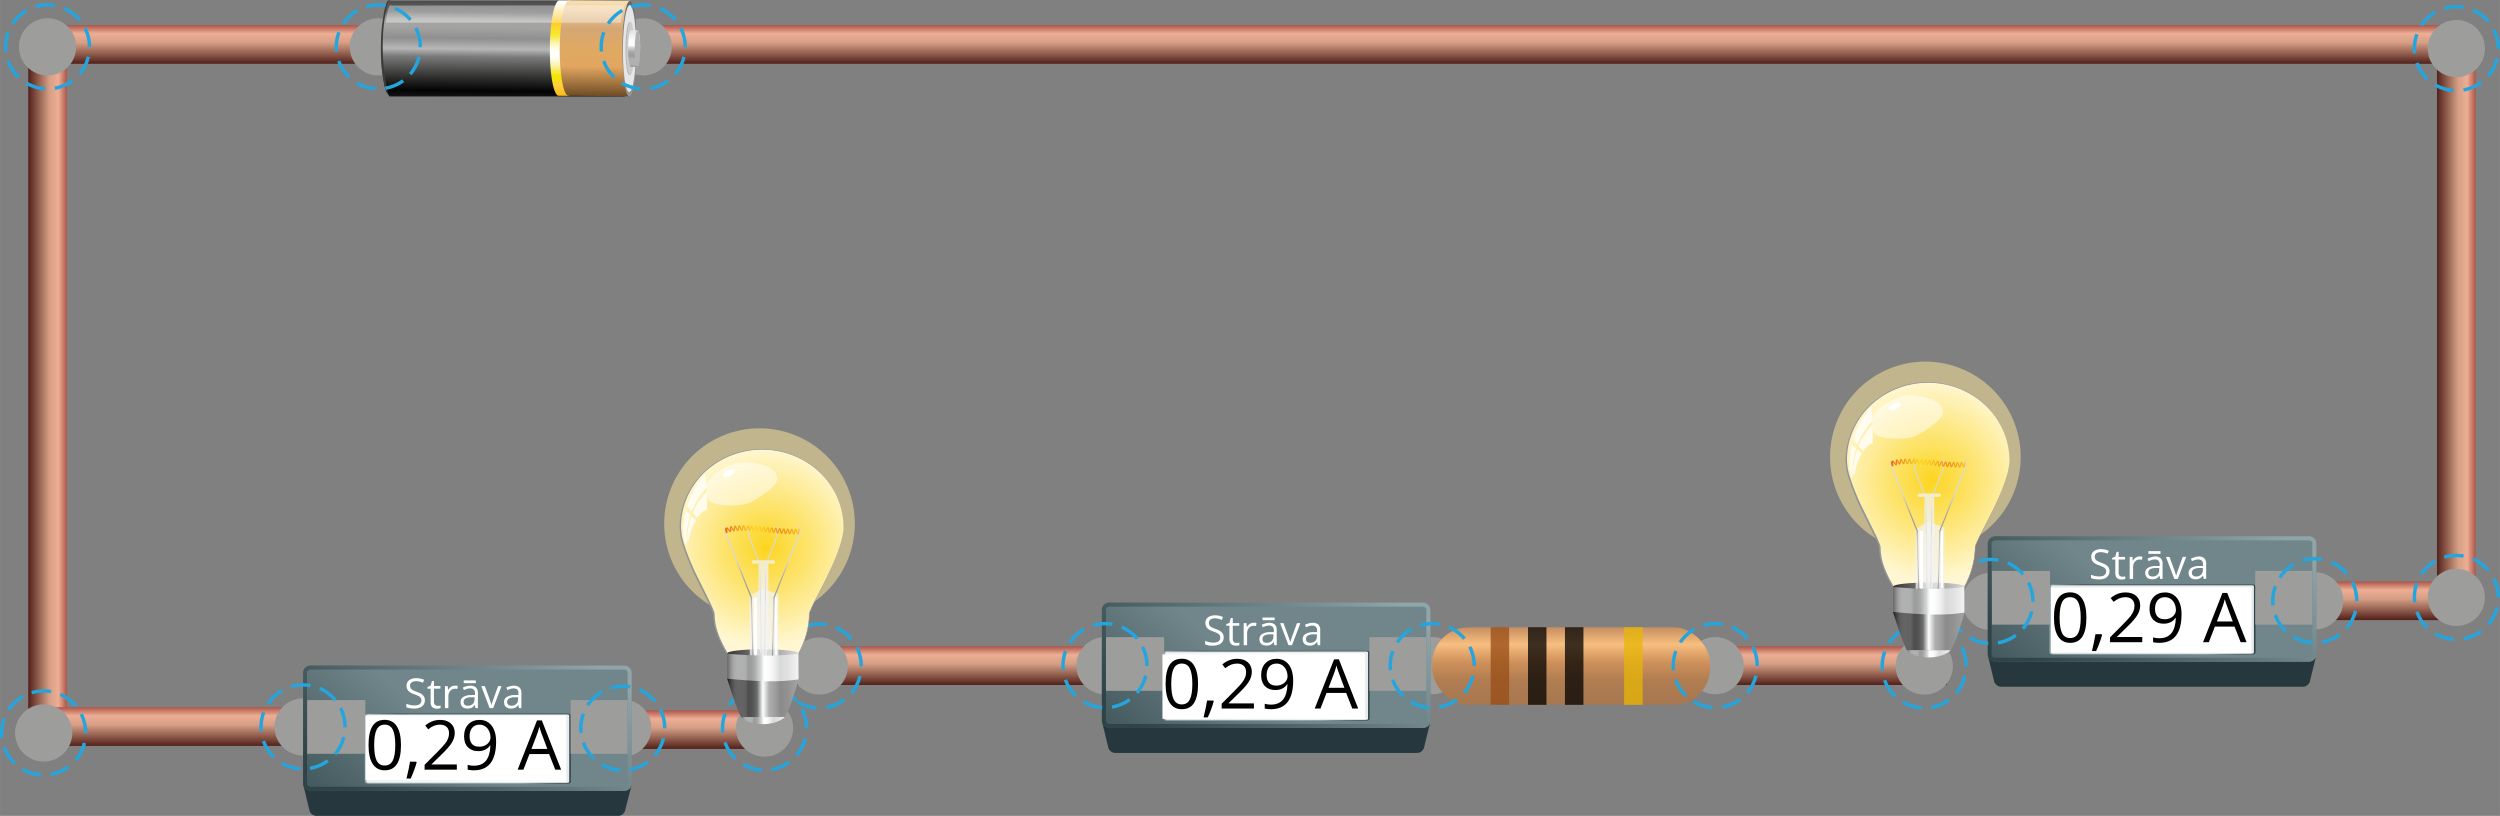 <?xml version="1.0" encoding="UTF-8" standalone="no"?>
<svg
   width="256.75mm"
   height="83.79mm"
   viewBox="0 0 727.8 237.52"
   version="1.1"
   id="svg293"
   sodipodi:docname="YCUZD_220822_4195_shema_12a.svg.svg"
   inkscape:version="1.3.2 (091e20e, 2023-11-25, custom)"
   xmlns:inkscape="http://www.inkscape.org/namespaces/inkscape"
   xmlns:sodipodi="http://sodipodi.sourceforge.net/DTD/sodipodi-0.dtd"
   xmlns:xlink="http://www.w3.org/1999/xlink"
   xmlns="http://www.w3.org/2000/svg"
   xmlns:svg="http://www.w3.org/2000/svg">
  <rect x="0" y="0" width="727.8" height="237.52" fill="#808080" stroke="none"/>
  <sodipodi:namedview
     id="namedview293"
     pagecolor="#ffffff"
     bordercolor="#000000"
     borderopacity="0.25"
     inkscape:showpageshadow="2"
     inkscape:pageopacity="0.0"
     inkscape:pagecheckerboard="0"
     inkscape:deskcolor="#d1d1d1"
     inkscape:document-units="mm"
     inkscape:zoom="1.2432572"
     inkscape:cx="485.01629"
     inkscape:cy="222.80184"
     inkscape:window-width="1440"
     inkscape:window-height="830"
     inkscape:window-x="-6"
     inkscape:window-y="-6"
     inkscape:window-maximized="1"
     inkscape:current-layer="svg293" />
  <defs
     id="defs168">
    <style
       id="style1">.cls-1{fill:url(#Безымянный_градиент_160);}.cls-2{fill:url(#Безымянный_градиент_160-2);}.cls-3{fill:url(#Безымянный_градиент_160-3);}.cls-4{fill:url(#Безымянный_градиент_160-4);}.cls-5{fill:url(#Безымянный_градиент_160-5);}.cls-6{fill:#9d9d9c;}.cls-7{fill:none;stroke:#24a5de;stroke-miterlimit:10;stroke-dasharray:5.68 2.84;}.cls-8{fill:url(#Безымянный_градиент_160-6);}.cls-9{fill:url(#Безымянный_градиент_160-7);}.cls-10{fill:url(#Безымянный_градиент_160-8);}.cls-11,.cls-25,.cls-26,.cls-37{fill:#fff;}.cls-11{fill-opacity:0;}.cls-12{fill:#ffea9b;}.cls-12,.cls-26{opacity:0.5;}.cls-12,.cls-17,.cls-26,.cls-37,.cls-48,.cls-54,.cls-59{isolation:isolate;}.cls-13{fill:#ffd537;}.cls-14{fill:url(#Безымянный_градиент_2);}.cls-15{fill:#929497;}.cls-16{fill:url(#Безымянный_градиент_37);}.cls-17{fill:#f2f2f2;}.cls-17,.cls-30,.cls-31,.cls-32{opacity:0.75;}.cls-18{fill:url(#Безымянный_градиент_41);}.cls-19{fill:url(#Безымянный_градиент_41-2);}.cls-20{fill:url(#Безымянный_градиент_41-3);}.cls-21{fill:url(#Безымянный_градиент_41-4);}.cls-22{fill:url(#Безымянный_градиент_42);}.cls-23{fill:url(#Безымянный_градиент_9);}.cls-24{opacity:0.8;}.cls-27{fill:url(#Безымянный_градиент_50);}.cls-28{fill:url(#Безымянный_градиент_42-2);}.cls-29{fill:url(#Безымянный_градиент_153);}.cls-30{fill:#974d15;}.cls-32{fill:#e6b604;}.cls-33{fill:url(#Безымянный_градиент_47);}.cls-34{fill:#3c3c3b;}.cls-35{fill:url(#Безымянный_градиент_58);}.cls-36{fill:url(#Безымянный_градиент_81);}.cls-37{opacity:0.37;}.cls-38{fill:url(#Безымянный_градиент_60);}.cls-39{fill:url(#Безымянный_градиент_61);}.cls-40{fill:#b4b4b4;}.cls-41{fill:url(#Безымянный_градиент_62);}.cls-42{fill:url(#Безымянный_градиент_63);}.cls-43{fill:url(#Безымянный_градиент_64);}.cls-44{fill:#26383d;}.cls-45{fill:url(#Безымянный_градиент_173);}.cls-46{fill:url(#Безымянный_градиент_170);}.cls-47{fill:url(#Безымянный_градиент_172);}.cls-48,.cls-54,.cls-59{opacity:0.1;}.cls-48{fill:url(#Безымянный_градиент_171);}.cls-49{fill:url(#Безымянный_градиент_170-2);}.cls-50{fill:#231f20;}.cls-51{fill:url(#Безымянный_градиент_173-2);}.cls-52{fill:url(#Безымянный_градиент_170-3);}.cls-53{fill:url(#Безымянный_градиент_172-2);}.cls-54{fill:url(#Безымянный_градиент_171-2);}.cls-55{fill:url(#Безымянный_градиент_170-4);}.cls-56{fill:url(#Безымянный_градиент_173-3);}.cls-57{fill:url(#Безымянный_градиент_170-5);}.cls-58{fill:url(#Безымянный_градиент_172-3);}.cls-59{fill:url(#Безымянный_градиент_171-3);}.cls-60{fill:url(#Безымянный_градиент_170-6);}.cls-61{fill:url(#Безымянный_градиент_2-2);}.cls-62{fill:url(#Безымянный_градиент_37-2);}.cls-63{fill:url(#Безымянный_градиент_41-5);}.cls-64{fill:url(#Безымянный_градиент_41-6);}.cls-65{fill:url(#Безымянный_градиент_41-7);}.cls-66{fill:url(#Безымянный_градиент_41-8);}.cls-67{fill:url(#Безымянный_градиент_42-3);}.cls-68{fill:url(#Безымянный_градиент_9-2);}.cls-69{fill:url(#Безымянный_градиент_50-2);}.cls-70{fill:url(#Безымянный_градиент_42-4);}</style>
    <linearGradient
       id="Безымянный_градиент_160"
       x1="479.9"
       y1="199.41"
       x2="479.9"
       y2="188.16"
       gradientUnits="userSpaceOnUse">
      <stop
         offset="0.01"
         stop-color="#54231d"
         id="stop1" />
      <stop
         offset="0.32"
         stop-color="#9f6b59"
         id="stop2" />
      <stop
         offset="0.55"
         stop-color="#d69f85"
         id="stop3" />
      <stop
         offset="0.78"
         stop-color="#edae94"
         id="stop4" />
      <stop
         offset="1"
         stop-color="#ae5549"
         id="stop5" />
    </linearGradient>
    <linearGradient
       id="Безымянный_градиент_160-2"
       x1="647.48"
       y1="180.53"
       x2="647.48"
       y2="169.28"
       xlink:href="#Безымянный_градиент_160" />
    <linearGradient
       id="Безымянный_градиент_160-3"
       x1="-588.7"
       y1="-642.8"
       x2="-588.7"
       y2="-654.05"
       gradientTransform="matrix(1, 0, 0, -1, 602.54, -535.37)"
       xlink:href="#Безымянный_градиент_160" />
    <linearGradient
       id="Безымянный_градиент_160-4"
       x1="-566.95"
       y1="-1344.05"
       x2="-566.95"
       y2="-1355.3"
       gradientTransform="matrix(1, 0, 0, -1, 1282.04, -1258.38)"
       xlink:href="#Безымянный_градиент_160" />
    <linearGradient
       id="Безымянный_градиент_160-5"
       x1="547.63"
       y1="324.96"
       x2="547.63"
       y2="313.71"
       gradientTransform="matrix(1, 0, 0, -1, -182.35, 332.27)"
       xlink:href="#Безымянный_градиент_160" />
    <linearGradient
       id="Безымянный_градиент_160-6"
       x1="54.6"
       y1="217.15"
       x2="54.6"
       y2="205.9"
       xlink:href="#Безымянный_градиент_160" />
    <linearGradient
       id="Безымянный_градиент_160-7"
       x1="184.71"
       y1="218.03"
       x2="184.71"
       y2="206.78"
       xlink:href="#Безымянный_градиент_160" />
    <linearGradient
       id="Безымянный_градиент_160-8"
       x1="280.56"
       y1="199.41"
       x2="280.56"
       y2="188.16"
       xlink:href="#Безымянный_градиент_160" />
    <radialGradient
       id="Безымянный_градиент_2"
       cx="223.03"
       cy="-6758.73"
       r="29.11"
       gradientTransform="matrix(1, 0, 0, -1, 0, -6599.34)"
       gradientUnits="userSpaceOnUse">
      <stop
         offset="0.01"
         stop-color="#fdd520"
         id="stop6" />
      <stop
         offset="0.14"
         stop-color="#fcda3b"
         id="stop7" />
      <stop
         offset="1"
         stop-color="#fff7d3"
         id="stop8" />
    </radialGradient>
    <linearGradient
       id="Безымянный_градиент_37"
       x1="211.71"
       y1="-6789.55"
       x2="232.47"
       y2="-6789.55"
       gradientTransform="matrix(1, 0, 0, -1, 0, -6599.34)"
       gradientUnits="userSpaceOnUse">
      <stop
         offset="0.01"
         stop-color="#343434"
         id="stop9" />
      <stop
         offset="0.08"
         stop-color="#404040"
         id="stop10" />
      <stop
         offset="1"
         stop-color="#d9dada"
         id="stop11" />
    </linearGradient>
    <linearGradient
       id="Безымянный_градиент_41"
       x1="224.42"
       y1="-6792.13"
       x2="224.42"
       y2="-6752.33"
       gradientTransform="matrix(1, 0, 0, -1, 0, -6599.34)"
       gradientUnits="userSpaceOnUse">
      <stop
         offset="0.01"
         stop-color="#6f6f6e"
         id="stop12" />
      <stop
         offset="0.01"
         stop-color="#737372"
         id="stop13" />
      <stop
         offset="0.05"
         stop-color="#919292"
         id="stop14" />
      <stop
         offset="0.09"
         stop-color="#acacab"
         id="stop15" />
      <stop
         offset="0.13"
         stop-color="#bebdbe"
         id="stop16" />
      <stop
         offset="0.17"
         stop-color="#c9c9c9"
         id="stop17" />
      <stop
         offset="0.22"
         stop-color="#cdcccc"
         id="stop18" />
      <stop
         offset="0.35"
         stop-color="#cbcaca"
         id="stop19" />
      <stop
         offset="0.4"
         stop-color="#c3c4c4"
         id="stop20" />
      <stop
         offset="0.44"
         stop-color="#b8b8b8"
         id="stop21" />
      <stop
         offset="0.46"
         stop-color="#a7a8a8"
         id="stop22" />
      <stop
         offset="0.48"
         stop-color="#9a9c9b"
         id="stop23" />
      <stop
         offset="0.55"
         stop-color="#9f9f9f"
         id="stop24" />
      <stop
         offset="0.61"
         stop-color="#a8aaaa"
         id="stop25" />
      <stop
         offset="0.67"
         stop-color="#bcbdbd"
         id="stop26" />
      <stop
         offset="0.74"
         stop-color="#d6d7d7"
         id="stop27" />
      <stop
         offset="0.74"
         stop-color="#d9dada"
         id="stop28" />
    </linearGradient>
    <linearGradient
       id="Безымянный_градиент_41-2"
       x1="219.77"
       y1="-6792.13"
       x2="219.77"
       y2="-6752.33"
       xlink:href="#Безымянный_градиент_41" />
    <linearGradient
       id="Безымянный_градиент_41-3"
       x1="215.24"
       y1="-6792.13"
       x2="215.24"
       y2="-6752.33"
       xlink:href="#Безымянный_градиент_41" />
    <linearGradient
       id="Безымянный_градиент_41-4"
       x1="228.81"
       y1="-6792.13"
       x2="228.81"
       y2="-6752.33"
       xlink:href="#Безымянный_градиент_41" />
    <linearGradient
       id="Безымянный_градиент_42"
       x1="211.71"
       y1="-6794.35"
       x2="232.47"
       y2="-6794.35"
       gradientTransform="matrix(1, 0, 0, -1, 0, -6599.34)"
       gradientUnits="userSpaceOnUse">
      <stop
         offset="0.01"
         stop-color="#6f6f6e"
         id="stop29" />
      <stop
         offset="0.02"
         stop-color="#797978"
         id="stop30" />
      <stop
         offset="0.05"
         stop-color="#919191"
         id="stop31" />
      <stop
         offset="0.08"
         stop-color="#a3a3a4"
         id="stop32" />
      <stop
         offset="0.11"
         stop-color="#adaeae"
         id="stop33" />
      <stop
         offset="0.15"
         stop-color="#b1b1b2"
         id="stop34" />
      <stop
         offset="0.24"
         stop-color="#afb0b1"
         id="stop35" />
      <stop
         offset="0.27"
         stop-color="#a8a9a9"
         id="stop36" />
      <stop
         offset="0.29"
         stop-color="#9d9d9e"
         id="stop37" />
      <stop
         offset="0.29"
         stop-color="#9a9c9b"
         id="stop38" />
      <stop
         offset="0.34"
         stop-color="#9f9f9f"
         id="stop39" />
      <stop
         offset="0.38"
         stop-color="#a8aaaa"
         id="stop40" />
      <stop
         offset="0.42"
         stop-color="#bcbdbd"
         id="stop41" />
      <stop
         offset="0.47"
         stop-color="#d6d7d7"
         id="stop42" />
      <stop
         offset="0.51"
         stop-color="#f9f9f9"
         id="stop43" />
      <stop
         offset="0.52"
         stop-color="#fff"
         id="stop44" />
      <stop
         offset="0.59"
         stop-color="#fcfcfc"
         id="stop45" />
      <stop
         offset="0.66"
         stop-color="#f0f0f0"
         id="stop46" />
      <stop
         offset="0.73"
         stop-color="#dcdedd"
         id="stop47" />
      <stop
         offset="0.74"
         stop-color="#d9dada"
         id="stop48" />
      <stop
         offset="0.85"
         stop-color="#e0e1e0"
         id="stop49" />
      <stop
         offset="1"
         stop-color="#f4f3f4"
         id="stop50" />
    </linearGradient>
    <linearGradient
       id="Безымянный_градиент_9"
       x1="210.95"
       y1="-6753.63"
       x2="232.81"
       y2="-6753.63"
       gradientTransform="matrix(1, 0, 0, -1, 0, -6599.34)"
       gradientUnits="userSpaceOnUse">
      <stop
         offset="0"
         stop-color="#ec681c"
         id="stop51" />
      <stop
         offset="0.39"
         stop-color="#fcd622"
         id="stop52" />
      <stop
         offset="0.46"
         stop-color="#fdd01f"
         id="stop53" />
      <stop
         offset="0.57"
         stop-color="#fbbc1d"
         id="stop54" />
      <stop
         offset="0.7"
         stop-color="#f59a1b"
         id="stop55" />
      <stop
         offset="0.75"
         stop-color="#f28e1c"
         id="stop56" />
      <stop
         offset="0.81"
         stop-color="#f3941d"
         id="stop57" />
      <stop
         offset="0.89"
         stop-color="#f7a51e"
         id="stop58" />
      <stop
         offset="0.98"
         stop-color="#fcc120"
         id="stop59" />
      <stop
         offset="1"
         stop-color="#fec822"
         id="stop60" />
    </linearGradient>
    <linearGradient
       id="Безымянный_градиент_50"
       x1="211.71"
       y1="-6802.49"
       x2="232.47"
       y2="-6802.49"
       gradientTransform="matrix(1, 0, 0, -1, 0, -6599.34)"
       gradientUnits="userSpaceOnUse">
      <stop
         offset="0.01"
         stop-color="#202020"
         id="stop61" />
      <stop
         offset="0.02"
         stop-color="#2b2b2a"
         id="stop62" />
      <stop
         offset="0.05"
         stop-color="#434343"
         id="stop63" />
      <stop
         offset="0.08"
         stop-color="#565556"
         id="stop64" />
      <stop
         offset="0.11"
         stop-color="#606060"
         id="stop65" />
      <stop
         offset="0.15"
         stop-color="#646464"
         id="stop66" />
      <stop
         offset="0.24"
         stop-color="#626363"
         id="stop67" />
      <stop
         offset="0.27"
         stop-color="#5b5b5b"
         id="stop68" />
      <stop
         offset="0.29"
         stop-color="#504f50"
         id="stop69" />
      <stop
         offset="0.29"
         stop-color="#4d4e4d"
         id="stop70" />
      <stop
         offset="0.34"
         stop-color="#515151"
         id="stop71" />
      <stop
         offset="0.38"
         stop-color="#5b5c5c"
         id="stop72" />
      <stop
         offset="0.42"
         stop-color="#6e6f6f"
         id="stop73" />
      <stop
         offset="0.5"
         stop-color="#fff"
         id="stop74" />
      <stop
         offset="0.59"
         stop-color="#aeaeae"
         id="stop75" />
      <stop
         offset="0.66"
         stop-color="#a2a1a1"
         id="stop76" />
      <stop
         offset="0.73"
         stop-color="#8e8f8e"
         id="stop77" />
      <stop
         offset="0.74"
         stop-color="#8a8b8b"
         id="stop78" />
      <stop
         offset="0.85"
         stop-color="#919291"
         id="stop79" />
      <stop
         offset="1"
         stop-color="#a5a4a5"
         id="stop80" />
    </linearGradient>
    <linearGradient
       id="Безымянный_градиент_42-2"
       x1="215.71"
       y1="209.78"
       x2="228.46"
       y2="209.78"
       gradientTransform="matrix(1, 0, 0, 1, 0, 0)"
       xlink:href="#Безымянный_градиент_42" />
    <linearGradient
       id="Безымянный_градиент_153"
       x1="457.4"
       y1="205.14"
       x2="457.4"
       y2="182.64"
       gradientUnits="userSpaceOnUse">
      <stop
         offset="0.01"
         stop-color="#a77750"
         id="stop81" />
      <stop
         offset="0.32"
         stop-color="#b17d51"
         id="stop82" />
      <stop
         offset="0.55"
         stop-color="#cf915b"
         id="stop83" />
      <stop
         offset="0.78"
         stop-color="#f7be7f"
         id="stop84" />
      <stop
         offset="1"
         stop-color="#c78f61"
         id="stop85" />
    </linearGradient>
    <linearGradient
       id="Безымянный_градиент_47"
       x1="54.81"
       y1="-6643.3"
       x2="54.81"
       y2="-6615.04"
       gradientTransform="matrix(1, 0.01, 0.01, -1, 138.76, -6615.28)"
       gradientUnits="userSpaceOnUse">
      <stop
         offset="0"
         stop-color="#191919"
         id="stop86" />
      <stop
         offset="0.08"
         stop-color="#030303"
         id="stop87" />
      <stop
         offset="0.23"
         stop-color="#343433"
         id="stop88" />
      <stop
         offset="0.43"
         stop-color="#7a7a7a"
         id="stop89" />
      <stop
         offset="0.51"
         stop-color="#b8b7b7"
         id="stop90" />
      <stop
         offset="0.62"
         stop-color="#8f8f8f"
         id="stop91" />
      <stop
         offset="0.73"
         stop-color="#a3a3a2"
         id="stop92" />
      <stop
         offset="0.81"
         stop-color="#a3a3a2"
         id="stop93" />
      <stop
         offset="0.89"
         stop-color="#656565"
         id="stop94" />
      <stop
         offset="1"
         stop-color="#4e4d4d"
         id="stop95" />
    </linearGradient>
    <linearGradient
       id="Безымянный_градиент_58"
       x1="71.38"
       y1="-6642.83"
       x2="71.38"
       y2="-6615.03"
       gradientTransform="matrix(1, 0.01, 0.01, -1, 138.76, -6615.28)"
       gradientUnits="userSpaceOnUse">
      <stop
         offset="0"
         stop-color="#fab510"
         id="stop96" />
      <stop
         offset="0.13"
         stop-color="#ffd03e"
         id="stop97" />
      <stop
         offset="0.22"
         stop-color="#f4e600"
         id="stop98" />
      <stop
         offset="0.23"
         stop-color="#f4e600"
         id="stop99" />
      <stop
         offset="0.27"
         stop-color="#f6e942"
         id="stop100" />
      <stop
         offset="0.31"
         stop-color="#f9ee7f"
         id="stop101" />
      <stop
         offset="0.34"
         stop-color="#faf3ae"
         id="stop102" />
      <stop
         offset="0.38"
         stop-color="#fcf8d1"
         id="stop103" />
      <stop
         offset="0.41"
         stop-color="#fefceb"
         id="stop104" />
      <stop
         offset="0.44"
         stop-color="#fffffb"
         id="stop105" />
      <stop
         offset="0.47"
         stop-color="#fff"
         id="stop106" />
      <stop
         offset="0.49"
         stop-color="#fffffb"
         id="stop107" />
      <stop
         offset="0.51"
         stop-color="#fffded"
         id="stop108" />
      <stop
         offset="0.54"
         stop-color="#fdf9d4"
         id="stop109" />
      <stop
         offset="0.57"
         stop-color="#fcf5b3"
         id="stop110" />
      <stop
         offset="0.6"
         stop-color="#f9ef87"
         id="stop111" />
      <stop
         offset="0.63"
         stop-color="#f9ec59"
         id="stop112" />
      <stop
         offset="0.65"
         stop-color="#f9ea32"
         id="stop113" />
      <stop
         offset="0.81"
         stop-color="#fec822"
         id="stop114" />
      <stop
         offset="1"
         stop-color="#fff"
         id="stop115" />
    </linearGradient>
    <linearGradient
       id="Безымянный_градиент_81"
       x1="80.93"
       y1="-6642.81"
       x2="80.93"
       y2="-6615.03"
       gradientTransform="matrix(1, 0.01, 0.01, -1, 138.76, -6615.28)"
       gradientUnits="userSpaceOnUse">
      <stop
         offset="0"
         stop-color="#664621"
         id="stop116" />
      <stop
         offset="0.33"
         stop-color="#e2a661"
         id="stop117" />
      <stop
         offset="0.53"
         stop-color="#e0a963"
         id="stop118" />
      <stop
         offset="0.73"
         stop-color="#d4a775"
         id="stop119" />
      <stop
         offset="1"
         stop-color="#f8ddb0"
         id="stop120" />
    </linearGradient>
    <linearGradient
       id="Безымянный_градиент_60"
       x1="90.79"
       y1="-6642.84"
       x2="90.79"
       y2="-6615.07"
       gradientTransform="matrix(1, 0.01, 0.01, -1, 138.76, -6615.28)"
       gradientUnits="userSpaceOnUse">
      <stop
         offset="0"
         stop-color="#9a9999"
         id="stop121" />
      <stop
         offset="1"
         stop-color="#676767"
         id="stop122" />
    </linearGradient>
    <linearGradient
       id="Безымянный_градиент_61"
       x1="88.87"
       y1="-6628.94"
       x2="92.68"
       y2="-6628.94"
       gradientTransform="matrix(1, 0.01, 0.01, -1, 138.76, -6615.28)"
       gradientUnits="userSpaceOnUse">
      <stop
         offset="0"
         stop-color="#fff"
         id="stop123" />
      <stop
         offset="1"
         stop-color="#e7e6e6"
         id="stop124" />
    </linearGradient>
    <linearGradient
       id="Безымянный_градиент_62"
       x1="89.87"
       y1="-6628.94"
       x2="92.19"
       y2="-6628.94"
       gradientTransform="matrix(1, 0.01, 0.01, -1, 138.76, -6615.28)"
       gradientUnits="userSpaceOnUse">
      <stop
         offset="0"
         stop-color="#fff"
         id="stop125" />
      <stop
         offset="1"
         stop-color="#cdcccc"
         id="stop126" />
    </linearGradient>
    <linearGradient
       id="Безымянный_градиент_63"
       x1="92.13"
       y1="-6634.26"
       x2="92.13"
       y2="-6623.61"
       gradientTransform="matrix(1, 0.01, 0.01, -1, 138.76, -6615.28)"
       gradientUnits="userSpaceOnUse">
      <stop
         offset="0.01"
         stop-color="#6f6f6e"
         id="stop127" />
      <stop
         offset="0.02"
         stop-color="#797978"
         id="stop128" />
      <stop
         offset="0.05"
         stop-color="#919191"
         id="stop129" />
      <stop
         offset="0.09"
         stop-color="#a3a3a4"
         id="stop130" />
      <stop
         offset="0.12"
         stop-color="#adaeae"
         id="stop131" />
      <stop
         offset="0.16"
         stop-color="#b1b1b2"
         id="stop132" />
      <stop
         offset="0.27"
         stop-color="#afb0b1"
         id="stop133" />
      <stop
         offset="0.31"
         stop-color="#a8a9a9"
         id="stop134" />
      <stop
         offset="0.34"
         stop-color="#9d9d9e"
         id="stop135" />
      <stop
         offset="0.35"
         stop-color="#9a9c9b"
         id="stop136" />
      <stop
         offset="0.41"
         stop-color="#9f9f9f"
         id="stop137" />
      <stop
         offset="0.47"
         stop-color="#a8aaaa"
         id="stop138" />
      <stop
         offset="0.53"
         stop-color="#bcbdbd"
         id="stop139" />
      <stop
         offset="0.59"
         stop-color="#d6d7d7"
         id="stop140" />
      <stop
         offset="0.64"
         stop-color="#f9f9f9"
         id="stop141" />
      <stop
         offset="0.65"
         stop-color="#fff"
         id="stop142" />
      <stop
         offset="0.79"
         stop-color="#fcfcfc"
         id="stop143" />
      <stop
         offset="0.93"
         stop-color="#f0f0f0"
         id="stop144" />
      <stop
         offset="1"
         stop-color="#e7e6e6"
         id="stop145" />
    </linearGradient>
    <radialGradient
       id="Безымянный_градиент_64"
       cx="-1412.85"
       cy="1989.72"
       r="1.33"
       gradientTransform="matrix(0.59, 0, 0.03, -3.78, 972.48, 7547.38)"
       gradientUnits="userSpaceOnUse">
      <stop
         offset="0"
         stop-color="#f4f3f4"
         id="stop146" />
      <stop
         offset="0.45"
         stop-color="#fff"
         id="stop147" />
      <stop
         offset="0.58"
         stop-color="#fcfcfc"
         id="stop148" />
      <stop
         offset="0.7"
         stop-color="#f0f0f0"
         id="stop149" />
      <stop
         offset="0.82"
         stop-color="#dcdedd"
         id="stop150" />
      <stop
         offset="0.94"
         stop-color="#c2c2c4"
         id="stop151" />
      <stop
         offset="1"
         stop-color="#b1b1b2"
         id="stop152" />
    </radialGradient>
    <linearGradient
       id="Безымянный_градиент_173"
       x1="917.05"
       y1="-6780.12"
       x2="969.94"
       y2="-6839.48"
       gradientTransform="translate(1297.15 -6599.34) rotate(180)"
       gradientUnits="userSpaceOnUse">
      <stop
         offset="0"
         stop-color="#70868a"
         id="stop153" />
      <stop
         offset="0.28"
         stop-color="#70868a"
         id="stop154" />
      <stop
         offset="1"
         stop-color="#2f4448"
         id="stop155" />
    </linearGradient>
    <linearGradient
       id="Безымянный_градиент_170"
       x1="904.52"
       y1="-6763.21"
       x2="951.22"
       y2="-6821.15"
       gradientTransform="translate(1297.15 -6599.34) rotate(180)"
       gradientUnits="userSpaceOnUse">
      <stop
         offset="0"
         stop-color="#8fa5a8"
         id="stop156" />
      <stop
         offset="0.1"
         stop-color="#869b9f"
         id="stop157" />
      <stop
         offset="0.71"
         stop-color="#475d60"
         id="stop158" />
      <stop
         offset="1"
         stop-color="#2f4448"
         id="stop159" />
    </linearGradient>
    <linearGradient
       id="Безымянный_градиент_172"
       x1="909.25"
       y1="-6777.02"
       x2="946.74"
       y2="-6819.89"
       gradientTransform="translate(1297.15 -6599.34) rotate(180)"
       gradientUnits="userSpaceOnUse">
      <stop
         offset="0"
         stop-color="#fff"
         id="stop160" />
      <stop
         offset="0.49"
         stop-color="#fcfcfc"
         id="stop161" />
      <stop
         offset="0.95"
         stop-color="#f0f0f0"
         id="stop162" />
      <stop
         offset="1"
         stop-color="#efeeee"
         id="stop163" />
    </linearGradient>
    <linearGradient
       id="Безымянный_градиент_171"
       x1="941.46"
       y1="-6806.43"
       x2="906.42"
       y2="-6786.21"
       gradientTransform="translate(1297.15 -6599.34) rotate(180)"
       gradientUnits="userSpaceOnUse">
      <stop
         offset="0"
         stop-color="#516367"
         id="stop164" />
      <stop
         offset="0.34"
         stop-color="#4e5f63"
         id="stop165" />
      <stop
         offset="0.67"
         stop-color="#425458"
         id="stop166" />
      <stop
         offset="1"
         stop-color="#323f44"
         id="stop167" />
      <stop
         offset="1"
         stop-color="#323f44"
         id="stop168" />
    </linearGradient>
    <linearGradient
       id="Безымянный_градиент_170-2"
       x1="929.71"
       y1="-6801.9"
       x2="927.91"
       y2="-6797.75"
       xlink:href="#Безымянный_градиент_170" />
    <linearGradient
       id="Безымянный_градиент_173-2"
       x1="659.16"
       y1="-6760.84"
       x2="712.04"
       y2="-6820.21"
       xlink:href="#Безымянный_градиент_173" />
    <linearGradient
       id="Безымянный_градиент_170-3"
       x1="646.63"
       y1="-6743.94"
       x2="693.33"
       y2="-6801.88"
       xlink:href="#Безымянный_градиент_170" />
    <linearGradient
       id="Безымянный_градиент_172-2"
       x1="651.35"
       y1="-6757.75"
       x2="688.84"
       y2="-6800.62"
       xlink:href="#Безымянный_градиент_172" />
    <linearGradient
       id="Безымянный_градиент_171-2"
       x1="683.56"
       y1="-6787.16"
       x2="648.52"
       y2="-6766.94"
       xlink:href="#Безымянный_градиент_171" />
    <linearGradient
       id="Безымянный_градиент_170-4"
       x1="671.81"
       y1="-6782.63"
       x2="670.01"
       y2="-6778.48"
       xlink:href="#Безымянный_градиент_170" />
    <linearGradient
       id="Безымянный_градиент_173-3"
       x1="1149.61"
       y1="-6798.44"
       x2="1202.49"
       y2="-6857.8"
       xlink:href="#Безымянный_градиент_173" />
    <linearGradient
       id="Безымянный_градиент_170-5"
       x1="1137.08"
       y1="-6781.54"
       x2="1183.78"
       y2="-6839.48"
       xlink:href="#Безымянный_градиент_170" />
    <linearGradient
       id="Безымянный_градиент_172-3"
       x1="1141.8"
       y1="-6795.34"
       x2="1179.29"
       y2="-6838.21"
       xlink:href="#Безымянный_градиент_172" />
    <linearGradient
       id="Безымянный_градиент_171-3"
       x1="1174.01"
       y1="-6824.75"
       x2="1138.97"
       y2="-6804.53"
       xlink:href="#Безымянный_градиент_171" />
    <linearGradient
       id="Безымянный_градиент_170-6"
       x1="1162.26"
       y1="-6820.22"
       x2="1160.46"
       y2="-6816.08"
       xlink:href="#Безымянный_градиент_170" />
    <radialGradient
       id="Безымянный_градиент_2-2"
       cx="562.44"
       cy="-6739.3"
       r="29.11"
       xlink:href="#Безымянный_градиент_2" />
    <linearGradient
       id="Безымянный_градиент_37-2"
       x1="551.12"
       y1="-6770.12"
       x2="571.88"
       y2="-6770.12"
       xlink:href="#Безымянный_градиент_37" />
    <linearGradient
       id="Безымянный_градиент_41-5"
       x1="563.83"
       y1="-6772.7"
       x2="563.83"
       y2="-6732.9"
       xlink:href="#Безымянный_градиент_41" />
    <linearGradient
       id="Безымянный_градиент_41-6"
       x1="559.17"
       y1="-6772.7"
       x2="559.17"
       y2="-6732.9"
       xlink:href="#Безымянный_градиент_41" />
    <linearGradient
       id="Безымянный_градиент_41-7"
       x1="554.65"
       y1="-6772.7"
       x2="554.65"
       y2="-6732.9"
       xlink:href="#Безымянный_градиент_41" />
    <linearGradient
       id="Безымянный_градиент_41-8"
       x1="568.22"
       y1="-6772.7"
       x2="568.22"
       y2="-6732.9"
       xlink:href="#Безымянный_градиент_41" />
    <linearGradient
       id="Безымянный_градиент_42-3"
       x1="551.12"
       y1="-6774.92"
       x2="571.88"
       y2="-6774.92"
       xlink:href="#Безымянный_градиент_42" />
    <linearGradient
       id="Безымянный_градиент_9-2"
       x1="550.36"
       y1="-6734.21"
       x2="572.22"
       y2="-6734.21"
       xlink:href="#Безымянный_градиент_9" />
    <linearGradient
       id="Безымянный_градиент_50-2"
       x1="551.12"
       y1="-6783.07"
       x2="571.88"
       y2="-6783.07"
       xlink:href="#Безымянный_градиент_50" />
    <linearGradient
       id="Безымянный_градиент_42-4"
       x1="555.11"
       y1="190.35"
       x2="567.87"
       y2="190.35"
       gradientTransform="matrix(1, 0, 0, 1, 0, 0)"
       xlink:href="#Безымянный_градиент_42" />
  </defs>
  <g
     id="Слой_2"
     data-name="Слой 2">
    <g
       id="Слой_1-2"
       data-name="Слой 1">
      <rect
         class="cls-1"
         x="393.02"
         y="188.16"
         width="173.75"
         height="11.25"
         id="rect168" />
      <rect
         class="cls-2"
         x="578.68"
         y="169.28"
         width="137.61"
         height="11.25"
         id="rect169" />
      <rect
         class="cls-3"
         x="-88.75"
         y="107.42"
         width="205.17"
         height="11.25"
         transform="translate(-99.21 126.89) rotate(-90)"
         id="rect170" />
      <rect
         class="cls-4"
         x="633.09"
         y="85.67"
         width="164"
         height="11.25"
         transform="translate(623.79 806.39) rotate(-90)"
         id="rect171" />
      <rect
         class="cls-5"
         x="18.85"
         y="7.31"
         width="692.86"
         height="11.25"
         transform="translate(730.56 25.88) rotate(-180)"
         id="rect172" />
      <circle
         class="cls-6"
         cx="560.18"
         cy="193.89"
         r="8.33"
         id="circle172" />
      <path
         class="cls-7"
         d="M572.39,193.89a12.22,12.22,0,1,0-12.21,12.22A12.21,12.21,0,0,0,572.39,193.89Z"
         id="path172" />
      <circle
         class="cls-6"
         cx="673.88"
         cy="174.91"
         r="8.33"
         id="circle173" />
      <circle
         class="cls-6"
         cx="715.09"
         cy="173.91"
         r="8.33"
         id="circle174" />
      <path
         class="cls-7"
         d="M727.3,173.91a12.21,12.21,0,1,0-12.21,12.22A12.21,12.21,0,0,0,727.3,173.91Z"
         id="path174" />
      <circle
         class="cls-6"
         cx="579.61"
         cy="175.09"
         r="8.33"
         id="circle175" />
      <rect
         class="cls-8"
         x="11.53"
         y="205.9"
         width="86.14"
         height="11.25"
         id="rect175" />
      <circle
         class="cls-6"
         cx="88.23"
         cy="211.63"
         r="8.33"
         id="circle176" />
      <rect
         class="cls-9"
         x="145.87"
         y="206.78"
         width="77.69"
         height="11.25"
         id="rect176" />
      <rect
         class="cls-10"
         x="227.22"
         y="188.16"
         width="106.68"
         height="11.25"
         id="rect177" />
      <circle
         class="cls-6"
         cx="222.57"
         cy="211.96"
         r="8.33"
         id="circle177" />
      <path
         class="cls-7"
         d="M234.78,212a12.22,12.22,0,1,0-12.21,12.21A12.22,12.22,0,0,0,234.78,212Z"
         id="path177" />
      <circle
         class="cls-6"
         cx="321.69"
         cy="193.79"
         r="8.33"
         id="circle178" />
      <circle
         class="cls-6"
         cx="416.95"
         cy="193.79"
         r="8.33"
         id="circle179" />
      <circle
         class="cls-6"
         cx="499.34"
         cy="193.79"
         r="8.33"
         id="circle180" />
      <circle
         class="cls-6"
         cx="181.3"
         cy="211.96"
         r="8.33"
         id="circle181" />
      <circle
         class="cls-6"
         cx="238.51"
         cy="193.89"
         r="8.33"
         id="circle182" />
      <path
         class="cls-7"
         d="M250.72,193.89a12.22,12.22,0,1,0-12.21,12.22A12.21,12.21,0,0,0,250.72,193.89Z"
         id="path182" />
      <circle
         class="cls-6"
         cx="12.71"
         cy="213.38"
         r="8.33"
         id="circle183" />
      <path
         class="cls-7"
         d="M24.93,213.38A12.22,12.22,0,1,0,12.71,225.6,12.22,12.22,0,0,0,24.93,213.38Z"
         id="path183" />
      <circle
         class="cls-6"
         cx="715.09"
         cy="14.14"
         r="8.33"
         id="circle184" />
      <path
         class="cls-7"
         d="M727.3,14.14a12.21,12.21,0,1,0-12.21,12.22A12.21,12.21,0,0,0,727.3,14.14Z"
         id="path184" />
      <circle
         class="cls-6"
         cx="13.84"
         cy="13.64"
         r="8.33"
         id="circle185" />
      <path
         class="cls-7"
         d="M26.05,13.64A12.21,12.21,0,1,0,13.84,25.86,12.2,12.2,0,0,0,26.05,13.64Z"
         id="path185" />
      <circle
         class="cls-6"
         cx="110.13"
         cy="13.64"
         r="8.33"
         id="circle186" />
      <circle
         class="cls-6"
         cx="187.25"
         cy="13.64"
         r="8.33"
         id="circle187" />
      <path
         class="cls-11"
         d="M219.59,189.44a37.21,37.21,0,1,0-36-38.38v0A37.21,37.21,0,0,0,219.59,189.44Z"
         id="path187" />
      <path
         class="cls-12"
         d="M220.22,180.18a27.75,27.75,0,1,0-26.85-28.62h0A27.75,27.75,0,0,0,220.22,180.18Z"
         id="path188" />
      <path
         class="cls-13"
         d="M220.89,170.92a18.26,18.26,0,1,0-17.72-18.84,18.27,18.27,0,0,0,17.72,18.84Z"
         id="path189" />
      <path
         class="cls-14"
         d="M245.56,153.46c0-12.54-10.63-22.69-23.76-22.69S198,140.92,198,153.46c0,7.9,9.78,23.14,9.78,25.42.05,4.31,2.05,8.27,3.89,11.43,2.54,4.35,5.54,7.15,10,7.15S230,195,232.5,190.31a25.27,25.27,0,0,0,3.12-11.43C235.59,176.63,245.56,161.43,245.56,153.46Z"
         id="path190" />
      <path
         class="cls-15"
         d="M245.56,153.46a21.68,21.68,0,0,0-2.82-10.67,23.08,23.08,0,0,0-7.57-8,24.68,24.68,0,0,0-21.29-2.55,23.83,23.83,0,0,0-9.34,5.84,22.42,22.42,0,0,0-5.49,9.49,21.55,21.55,0,0,0-.79,5.54,17.48,17.48,0,0,0,.9,5.41,73.66,73.66,0,0,0,4.28,10.21l2.47,5c.41.84.83,1.68,1.22,2.53.2.43.39.85.56,1.29a4.2,4.2,0,0,1,.37,1.43c0,3.7,1.54,7.19,3.34,10.41a24,24,0,0,0,3.13,4.55,10.12,10.12,0,0,0,4.52,3,10.73,10.73,0,0,0,10.21-2.56,16.61,16.61,0,0,0,3.28-4.43,27.28,27.28,0,0,0,2.06-5.15,21.58,21.58,0,0,0,.9-5.47,3.4,3.4,0,0,1,.05-.71,4.11,4.11,0,0,1,.21-.68c.17-.44.36-.86.56-1.28.39-.85.81-1.67,1.24-2.51,1.7-3.3,3.44-6.6,4.94-10a52.06,52.06,0,0,0,2-5.2A19,19,0,0,0,245.56,153.46Zm0,0a18.93,18.93,0,0,1-1,5.47,55,55,0,0,1-2,5.22c-1.49,3.41-3.21,6.72-4.89,10-.42.84-.84,1.67-1.22,2.51a6,6,0,0,0-.79,2.61,21.91,21.91,0,0,1-.86,5.52,27.65,27.65,0,0,1-2,5.21,16.72,16.72,0,0,1-3.31,4.52,11,11,0,0,1-10.5,2.69,10.42,10.42,0,0,1-4.72-3.06,24.13,24.13,0,0,1-3.22-4.61c-1.83-3.21-3.42-6.78-3.46-10.6a9,9,0,0,0-.9-2.52c-.4-.83-.82-1.67-1.23-2.5l-2.5-5a75.39,75.39,0,0,1-4.25-10.32,18.11,18.11,0,0,1-.85-5.51,21.75,21.75,0,0,1,.84-5.56,22.47,22.47,0,0,1,5.63-9.61,24.09,24.09,0,0,1,9.45-5.91,24.91,24.91,0,0,1,21.47,2.64,23.4,23.4,0,0,1,7.56,8.11A21.65,21.65,0,0,1,245.56,153.46Z"
         id="path191" />
      <path
         class="cls-16"
         d="M232.47,190.2c0,1.09-4.65,1.2-10.38,1.2s-10.38.08-10.38-1.2c0-.66,4.64-1.19,10.38-1.19S232.47,189.54,232.47,190.2Z"
         id="path192" />
      <polygon
         class="cls-17"
         points="218.27 192.4 218.27 173.55 221.8 171.33 226.64 172.98 226.64 192.4 218.27 192.4"
         id="polygon192" />
      <path
         class="cls-18"
         d="M222.55,192.79h0a.17.17,0,0,1-.16-.16h0l.41-28.37h0l3.32-8.36v-2.74a.17.17,0,0,1,.16-.17.17.17,0,0,1,.17.17v2.78l-3.33,8.36-.4,28.33A.17.17,0,0,1,222.55,192.79Z"
         id="path193" />
      <path
         class="cls-19"
         d="M221.66,192.79a.17.17,0,0,1-.17-.15h0l-.41-28.33-3.31-8.36a0,0,0,0,1,0-.05v-2.73a.16.16,0,0,1,.12-.17.17.17,0,0,1,.16.17v2.69l3.31,8.36h0l.41,28.37a.16.16,0,0,1-.16.16h0Z"
         id="path194" />
      <path
         class="cls-20"
         d="M219.24,192.79a.16.16,0,0,1-.16-.16h0L218.54,174l-7.48-18.66v-2.16a.17.17,0,0,1,.17-.17.16.16,0,0,1,.17.17v2.07l7.49,18.65v.06l.54,18.68a.17.17,0,0,1-.16.17Z"
         id="path195" />
      <path
         class="cls-21"
         d="M224.79,192.79h0a.15.15,0,0,1-.15-.15v0l.54-18.68v-.06l7.47-18.65v-2.07a.18.18,0,0,1,.17-.17.17.17,0,0,1,.16.17v2.1a.06.06,0,0,1,0,.06L225.5,174,225,192.63A.17.17,0,0,1,224.79,192.79Z"
         id="path196" />
      <path
         class="cls-17"
         d="M225.23,163.1h-6a.53.53,0,0,0,0,1h1.67a2.57,2.57,0,0,0-.06.4v12.37c0,.79-.28,15.62,1.42,15.75s1.44-15,1.44-15.75V164.52a2.57,2.57,0,0,0-.06-.4h1.64a.52.52,0,0,0,.36-.65.54.54,0,0,0-.36-.36Z"
         id="path197" />
      <path
         class="cls-22"
         d="M232.47,197.57c0,1.17-1.79,2.13-4,2.13H215.68c-2.21,0-4-1-4-2.13v-7.26c9,.74,14.72.74,20.76,0Z"
         id="path198" />
      <path
         class="cls-23"
         d="M231.08,155.58c-.23,0-.32-.29-.46-.77l-.13-.4-.13.37c-.15.5-.25.8-.49.79s-.31-.3-.43-.79a1.49,1.49,0,0,0-.11-.4c-.05.11-.1.25-.14.37-.17.49-.29.78-.53.77s-.29-.31-.41-.81a1.8,1.8,0,0,0-.1-.4l-.14.36c-.18.49-.29.79-.53.77s-.3-.32-.4-.82a1.92,1.92,0,0,0-.09-.4c-.05.11-.11.25-.15.36-.19.49-.31.78-.54.75s-.29-.32-.39-.83a1.89,1.89,0,0,0-.09-.38l-.15.36c-.19.48-.31.77-.54.74s-.29-.32-.39-.83a2.08,2.08,0,0,0-.08-.39,2.43,2.43,0,0,0-.16.37c-.19.47-.31.76-.54.74s-.29-.33-.39-.84a2.08,2.08,0,0,0-.08-.39c-.05.12-.11.26-.15.37-.21.48-.32.77-.56.74s-.29-.33-.39-.83a.7.7,0,0,0-.08-.39c-.05.11-.11.26-.15.37-.2.47-.31.76-.54.74s-.3-.33-.4-.83a.72.72,0,0,0-.08-.39c0,.12-.11.26-.15.37-.19.48-.3.77-.53.75s-.3-.33-.41-.83a.67.67,0,0,0-.08-.38l-.15.36c-.18.48-.28.77-.52.76s-.3-.32-.41-.83a1.89,1.89,0,0,0-.09-.38,1.34,1.34,0,0,1-.14.38c-.17.48-.28.77-.51.76s-.29-.34-.34-.84v-.34l-.2.38c-.25.53-.37.76-.58.75s-.31-.3-.45-.8a1.3,1.3,0,0,0-.11-.37,1.68,1.68,0,0,1-.12.38c-.14.48-.23.78-.46.78h0c-.23,0-.33-.3-.48-.79l-.12-.35c0,.12-.07.24-.1.37-.13.5-.2.8-.43.81s-.34-.28-.53-.76a1.25,1.25,0,0,0-.13-.35,2.24,2.24,0,0,1-.08.39c-.09.51-.14.79-.36.82s-.37-.25-.59-.72c0-.1-.1-.22-.16-.32v.39c0,.51-.06.8-.28.85s-.39-.21-.68-.64c-.06-.08-.12-.19-.19-.27v.36c.05.51.08.79-.12.88a.21.21,0,0,1-.19,0c-.15-.07-.21-.27-.32-.78A2.11,2.11,0,0,0,211,154l.08,0a.24.24,0,0,0,.12,0l-.21-.29a.18.18,0,0,1,.2,0c.08,0,.13.1.18.23,0-.24,0-.39.18-.44s.39.18.68.61l.25.37v-.41c0-.53.06-.85.3-.89s.36.23.58.69l.19.39a2.45,2.45,0,0,1,.08-.39c.09-.52.14-.84.38-.86s.34.27.52.75c0,.11.11.27.16.39a1.72,1.72,0,0,1,.1-.39c.13-.51.2-.81.44-.82s.33.28.48.77l.18.37a2.78,2.78,0,0,0,.12-.38c.15-.5.24-.79.48-.79s.31.3.45.79c0,.14.08.29.13.43.07-.12.16-.3.22-.43.26-.53.38-.77.59-.76s.29.34.34.83v.29a.84.84,0,0,1,.11-.3c.17-.48.27-.78.51-.76s.3.31.41.81a1.4,1.4,0,0,0,.1.39,1.4,1.4,0,0,1,.14-.37c.19-.48.29-.77.53-.75s.29.32.4.82a1.83,1.83,0,0,0,.09.39l.15-.36c.19-.48.3-.77.53-.75s.3.32.4.83a2.08,2.08,0,0,0,.08.39,3,3,0,0,0,.16-.37c.19-.48.31-.77.54-.74s.29.33.39.83a.69.69,0,0,0,.08.39c0-.11.12-.26.16-.37.19-.47.32-.76.55-.74s.29.33.39.84a.67.67,0,0,0,.08.38c0-.11.11-.25.15-.36.2-.48.32-.77.55-.74s.29.33.39.83a.7.7,0,0,0,.08.39c0-.11.11-.26.15-.37.2-.47.31-.76.54-.74s.29.33.39.83a2,2,0,0,0,.09.39c0-.12.11-.26.15-.37.19-.48.3-.76.53-.74s.3.32.41.83a1.72,1.72,0,0,0,.08.38l.15-.37c.18-.48.29-.77.52-.75s.3.32.42.83a1.81,1.81,0,0,0,.09.37c.05-.12.1-.27.14-.38.18-.47.28-.77.51-.75s.31.31.44.82a1.21,1.21,0,0,0,.1.36l.13-.38c.15-.48.24-.77.47-.77h0c.23,0,.33.3.47.8a1.38,1.38,0,0,0,.12.36,1.59,1.59,0,0,1,.1-.39c.13-.5.2-.78.43-.79s.35.28.53.78c0,.09.09.21.13.32a.74.74,0,0,1,.07-.39c.07-.51.12-.78.33-.82l.07.36a.09.09,0,0,0,.07,0,3.47,3.47,0,0,0-.11.56c-.09.53-.13.85-.38.88s-.33-.25-.52-.74c-.05-.14-.1-.27-.16-.4a2.36,2.36,0,0,0-.1.38c-.14.51-.21.82-.45.82Z"
         id="path199" />
      <g
         class="cls-24"
         id="g203">
        <path
           class="cls-25"
           d="M201.37,148.9l-1.29-1.54a25.5,25.5,0,0,1,5.27-9.35c0,1.8.42,2.05.43,3.86A20.16,20.16,0,0,0,201.37,148.9Z"
           id="path200" />
        <path
           class="cls-25"
           d="M203,150.78l-1.28-1.53a16.9,16.9,0,0,1,4.11-6.13v5.41C204.91,148.54,203.86,149.38,203,150.78Z"
           id="path201" />
        <path
           class="cls-25"
           d="M200,157.92l-.47.54c-.88-2.43-.79-5.89.13-9.61L201,150A18.19,18.19,0,0,0,200,157.92Z"
           id="path202" />
        <path
           class="cls-25"
           d="M200.59,157.25l-.47.54a18.51,18.51,0,0,1,1.16-7.55c.44.37.87.75,1.3,1.13A17.14,17.14,0,0,0,200.59,157.25Z"
           id="path203" />
      </g>
      <path
         class="cls-25"
         d="M220.41,190.27a.49.49,0,0,1-.49.51h0a.5.5,0,0,1-.5-.5h0V174.41a.5.5,0,0,1,.5-.5h0a.5.5,0,0,1,.5.5Z"
         id="path204" />
      <path
         class="cls-11"
         d="M200.93,144.07c-.4.9.19,6.55.55,7.54,1.61,4.45,18.31,4.51,22.77,2.3a50.22,50.22,0,0,0,10.24-6.74c1.8-1.55,4.14-3.53,4-6-.28-7.53-17.91-9.95-22.68-8.25C210.18,134.92,203.54,137.9,200.93,144.07Z"
         id="path205" />
      <path
         class="cls-26"
         d="M205.74,141.07A14.32,14.32,0,0,0,206,145c.82,2.74,9.9,2.53,12.36,1.29a27.67,27.67,0,0,0,5.68-3.72c1-.85,2.27-2,2.23-3.35-.11-4.22-9.52-5.27-12.15-4.33C210.94,136,207.2,137.62,205.74,141.07Z"
         id="path206" />
      <path
         class="cls-25"
         d="M210.56,138a1.09,1.09,0,0,0-.08.31c-.12,1,1.46.53,1.94.3a5.56,5.56,0,0,0,1.09-.72,1,1,0,0,0,.43-.64c.06-.92-1.11-.59-1.62-.41S210.87,137.33,210.56,138Z"
         id="path207" />
      <path
         class="cls-25"
         d="M226.24,190.27c0,.28-.14.51-.31.51h0c-.18,0-.32-.23-.32-.51V174.41c0-.28.14-.5.32-.5h0c.17,0,.31.22.31.5Z"
         id="path208" />
      <path
         class="cls-27"
         d="M228.46,208.73H215.68c-1.36-2.67-4-11.16-4-11.16,9,.89,14.76,1.1,20.8.21C232.47,197.78,230.07,206.64,228.46,208.73Z"
         id="path209" />
      <path
         class="cls-28"
         d="M215.68,208.73s1.86,2.09,6.41,2.09,6.37-2.09,6.37-2.09Z"
         id="path210" />
      <rect
         class="cls-29"
         x="416.95"
         y="182.64"
         width="80.89"
         height="22.5"
         rx="10.54"
         id="rect210" />
      <rect
         class="cls-30"
         x="433.97"
         y="182.59"
         width="5.38"
         height="22.61"
         id="rect211" />
      <rect
         class="cls-31"
         x="444.83"
         y="182.59"
         width="5.38"
         height="22.61"
         id="rect212" />
      <rect
         class="cls-31"
         x="455.59"
         y="182.59"
         width="5.38"
         height="22.61"
         id="rect213" />
      <rect
         class="cls-32"
         x="472.82"
         y="182.59"
         width="5.38"
         height="22.61"
         id="rect214" />
      <path
         class="cls-33"
         d="M181.73.22h-68c-.2,0-.38-.36-.58-.16C112.49.51,112,2.67,112,2.67a49.16,49.16,0,0,0-1.11,11,49.27,49.27,0,0,0,1,11s.42,2.16,1,2.62c.18.21.37.79.58.79h68c1.11,0,2-1.19,2-2.68l.16-22.39C183.75,1.45,182.85.22,181.73.22Z"
         id="path214" />
      <path
         class="cls-34"
         d="M113.12.07C112.48.52,112,2.68,112,2.68a49.16,49.16,0,0,0-1.11,11,49.72,49.72,0,0,0,1,11s.43,2.17,1.06,2.62C110.39,15.56,111.45,5.71,113.12.07Z"
         id="path215" />
      <path
         class="cls-35"
         d="M167.65,14a64.18,64.18,0,0,1-2,13.89h-3c-1.48,0-2.64-6.24-2.58-13.89S161.36.14,162.84.14h3A62.3,62.3,0,0,1,167.65,14Z"
         id="path216" />
      <path
         class="cls-36"
         d="M183.41.22,165.71.1C164.23.1,163,6.3,162.94,14s1.09,13.88,2.57,13.88l17.71.13c.31,0,.58-1.21.58-2.69L184,2.91C184,1.45,183.72.22,183.41.22Z"
         id="path217" />
      <path
         class="cls-37"
         d="M181.69,1.63c-9.37-.07-67.64,0-67.7,0s-.38-.27-.58.11c-.63.84-1.08,4.88-1.08,4.88h68.42A36.86,36.86,0,0,1,181.69,1.63Z"
         id="path218" />
      <path
         class="cls-38"
         d="M185.36,14.14c-.06,7.68-1,13.89-2.19,13.89s-2-6.23-2-13.89,1-13.88,2.18-13.88S185.41,6.47,185.36,14.14Z"
         id="path219" />
      <path
         class="cls-39"
         d="M185.16,14.14c0,7-.93,12.65-2,12.64s-1.86-5.68-1.82-12.66.94-12.65,2-12.65S185.22,7.17,185.16,14.14Z"
         id="path220" />
      <path
         class="cls-40"
         d="M183.56,6.41h-.26c-.64,0-1.18,3.45-1.21,7.71s.47,7.72,1.1,7.73h.23Z"
         id="path221" />
      <path
         class="cls-41"
         d="M184.68,14.14c0,4.26-.58,7.71-1.21,7.71s-1.16-3.48-1.11-7.73.58-7.71,1.21-7.71S184.71,9.87,184.68,14.14Z"
         id="path222" />
      <path
         class="cls-42"
         d="M185.6,8.82h-1.92c-.44,0-.81,2.38-.83,5.32s.32,5.32.76,5.33h1.93c.43,0,.81-2.38.83-5.32S186.05,8.83,185.6,8.82Z"
         id="path223" />
      <path
         class="cls-43"
         d="M186.37,14.15c0,2.94-.4,5.32-.83,5.32s-.79-2.39-.77-5.33.39-5.32.83-5.32S186.39,11.22,186.37,14.15Z"
         id="path224" />
      <path
         class="cls-7"
         d="M122.35,13.64a12.22,12.22,0,1,0-12.22,12.22A12.21,12.21,0,0,0,122.35,13.64Z"
         id="path225" />
      <path
         class="cls-7"
         d="M199.47,13.64a12.22,12.22,0,1,0-12.22,12.22A12.21,12.21,0,0,0,199.47,13.64Z"
         id="path226" />
      <path
         class="cls-44"
         d="M320.91,210.47l1.66,0V184.86a2.14,2.14,0,0,1,2.14-2.14H412.5a2.14,2.14,0,0,1,2.15,2.14v25.63l1.69-.11-1.75,7.17h0a2.15,2.15,0,0,1-2.09,1.65H324.71a2.14,2.14,0,0,1-2.08-1.65Z"
         id="path227" />
      <rect
         class="cls-45"
         x="320.78"
         y="175.43"
         width="95.65"
         height="36.48"
         rx="2.14"
         id="rect227" />
      <rect
         class="cls-6"
         x="321.97"
         y="185.49"
         width="16.94"
         height="15.63"
         id="rect228" />
      <path
         class="cls-46"
         d="M322.92,176.62a1,1,0,0,0-.95.95v32.19a1,1,0,0,0,.95,1h91.37a1,1,0,0,0,.95-1V177.57a1,1,0,0,0-.95-.95H322.92m0-1.19h91.37a2.14,2.14,0,0,1,2.14,2.14v32.19a2.14,2.14,0,0,1-2.14,2.15H322.92a2.14,2.14,0,0,1-2.14-2.15V177.57a2.14,2.14,0,0,1,2.14-2.14Z"
         id="path228" />
      <path
         class="cls-47"
         d="M397.7,189.53h-58c-.41,0-.74.2-.74.43v19.31c0,.23.33.42.74.42h58c.41,0,.75-.19.75-.42V190C398.45,189.73,398.11,189.53,397.7,189.53Z"
         id="path229" />
      <path
         class="cls-48"
         d="M397.4,190.61c0-.24-.34-.43-.75-.43H338.91V190c0-.23.33-.43.75-.43h58c.42,0,.75.2.75.43v19.31c0,.23-.33.42-.75.42h-.22Z"
         id="path230" />
      <path
         class="cls-49"
         d="M339.73,209.81h58c.53,0,.95-.24,1-.54V190c0-.3-.43-.54-1-.54h-58c-.52,0-1,.24-1,.54v19.31C338.78,209.57,339.21,209.81,339.73,209.81Zm58-20.16c.3,0,.54.14.54.31v19.31c0,.17-.24.3-.54.3h-58c-.29,0-.53-.13-.54-.3V190c0-.17.25-.31.54-.31Z"
         id="path231" />
      <path
         class="cls-50"
         d="M391.8,207.43l-1.94-5h-6.23l-1.92,5h-1.83L386,191.8h1.52l6.12,15.63Zm-2.5-6.58L387.48,196c-.23-.62-.47-1.36-.72-2.25a19.23,19.23,0,0,1-.67,2.24l-1.82,4.83Z"
         id="path232" />
      <rect
         class="cls-6"
         x="398.66"
         y="185.49"
         width="16.59"
         height="15.63"
         id="rect232" />
      <path
         class="cls-25"
         d="M356.24,185.56a2.19,2.19,0,0,1-.38,1.29,2.38,2.38,0,0,1-1.06.82,4.12,4.12,0,0,1-1.6.28,9,9,0,0,1-.92,0c-.29,0-.55-.08-.8-.14a3.42,3.42,0,0,1-.64-.22v-1a9.33,9.33,0,0,0,1.08.34,5.68,5.68,0,0,0,1.32.15,3.16,3.16,0,0,0,1.09-.17,1.48,1.48,0,0,0,.68-.5,1.35,1.35,0,0,0,.23-.78,1.31,1.31,0,0,0-.19-.74,1.92,1.92,0,0,0-.65-.54,9.23,9.23,0,0,0-1.22-.52,6.15,6.15,0,0,1-1-.42,3,3,0,0,1-.7-.52,2.27,2.27,0,0,1-.42-.68,2.48,2.48,0,0,1-.14-.89,2,2,0,0,1,.34-1.17,2.22,2.22,0,0,1,1-.75,3.53,3.53,0,0,1,1.42-.26,6.3,6.3,0,0,1,1.27.12,6.1,6.1,0,0,1,1.07.35l-.31.86a7.51,7.51,0,0,0-1-.33,4.75,4.75,0,0,0-1.07-.13,2.31,2.31,0,0,0-.93.17,1.25,1.25,0,0,0-.58.45,1.23,1.23,0,0,0-.2.7,1.44,1.44,0,0,0,.19.75,1.71,1.71,0,0,0,.61.53,9.09,9.09,0,0,0,1.11.48,7.93,7.93,0,0,1,1.29.58,2.32,2.32,0,0,1,.8.75A2.15,2.15,0,0,1,356.24,185.56Z"
         id="path233" />
      <path
         class="cls-25"
         d="M359.91,187.16a2.81,2.81,0,0,0,.49,0,1.63,1.63,0,0,0,.41-.1v.76a2.32,2.32,0,0,1-.47.13,4,4,0,0,1-.59,0,2.25,2.25,0,0,1-.92-.18,1.44,1.44,0,0,1-.67-.6,2.34,2.34,0,0,1-.25-1.19v-3.81H357v-.47l.92-.38.38-1.4h.59v1.49h1.88v.76h-1.88V186a1.27,1.27,0,0,0,.28.91A1,1,0,0,0,359.91,187.16Z"
         id="path234" />
      <path
         class="cls-25"
         d="M365,181.3a2.75,2.75,0,0,1,.4,0l.38.05-.12.9-.35-.06a2.36,2.36,0,0,0-.37,0,1.8,1.8,0,0,0-.73.15,1.76,1.76,0,0,0-.6.45,2.12,2.12,0,0,0-.4.69,2.67,2.67,0,0,0-.15.91v3.44h-1v-6.42h.81l.11,1.19h0a3.09,3.09,0,0,1,.48-.66,2.35,2.35,0,0,1,.65-.47A1.9,1.9,0,0,1,365,181.3Z"
         id="path235" />
      <path
         class="cls-25"
         d="M369.42,181.31a2.45,2.45,0,0,1,1.7.51,2.14,2.14,0,0,1,.56,1.65v4.36H371l-.19-.94h0a3.46,3.46,0,0,1-.56.58,2.11,2.11,0,0,1-.68.36,3.21,3.21,0,0,1-.94.12,2.61,2.61,0,0,1-1-.2,1.74,1.74,0,0,1-.72-.62,2,2,0,0,1-.26-1.06,1.71,1.71,0,0,1,.76-1.48,4.48,4.48,0,0,1,2.32-.56l1.11,0v-.4a1.53,1.53,0,0,0-.36-1.16,1.36,1.36,0,0,0-1-.34,3,3,0,0,0-1,.15,6.85,6.85,0,0,0-.87.34l-.3-.73a4.85,4.85,0,0,1,1-.38A4.15,4.15,0,0,1,369.42,181.31Zm1.3,3.36-1,0a3.29,3.29,0,0,0-1.69.39,1.12,1.12,0,0,0-.49,1,1,1,0,0,0,.33.82,1.42,1.42,0,0,0,.88.26,2.12,2.12,0,0,0,1.41-.47,1.8,1.8,0,0,0,.54-1.43Zm.35-4.9v.78h-3.51v-.78Z"
         id="path236" />
      <path
         class="cls-25"
         d="M375.1,187.83l-2.44-6.42h1l1.41,3.89c.1.26.2.56.3.88a5.82,5.82,0,0,1,.21.77h.05a7.13,7.13,0,0,1,.23-.78l.3-.87,1.41-3.89h1l-2.44,6.42Z"
         id="path237" />
      <path
         class="cls-25"
         d="M382.08,181.31a2.46,2.46,0,0,1,1.71.51,2.18,2.18,0,0,1,.55,1.65v4.36h-.71l-.18-.94h-.05a3.46,3.46,0,0,1-.56.58,2,2,0,0,1-.68.36,3.21,3.21,0,0,1-.94.12,2.61,2.61,0,0,1-1-.2,1.65,1.65,0,0,1-.71-.62,1.92,1.92,0,0,1-.27-1.06,1.69,1.69,0,0,1,.77-1.48,4.43,4.43,0,0,1,2.32-.56l1.1,0v-.4a1.58,1.58,0,0,0-.35-1.16,1.4,1.4,0,0,0-1-.34,3,3,0,0,0-1,.15,6.85,6.85,0,0,0-.87.34l-.3-.73a4.85,4.85,0,0,1,1-.38A4.15,4.15,0,0,1,382.08,181.31Zm1.3,3.36-1,0a3.29,3.29,0,0,0-1.69.39,1.12,1.12,0,0,0-.49,1,1,1,0,0,0,.33.82,1.43,1.43,0,0,0,.89.26,2.1,2.1,0,0,0,1.4-.47,1.8,1.8,0,0,0,.54-1.43Z"
         id="path238" />
      <path
         class="cls-44"
         d="M578.8,191.19l1.66,0V165.59a2.14,2.14,0,0,1,2.14-2.14h87.8a2.14,2.14,0,0,1,2.14,2.14v25.63l1.7-.11-1.76,7.16h0a2.16,2.16,0,0,1-2.08,1.66H582.6a2.16,2.16,0,0,1-2.08-1.65Z"
         id="path239" />
      <rect
         class="cls-51"
         x="578.68"
         y="156.16"
         width="95.65"
         height="36.48"
         rx="2.14"
         id="rect239" />
      <rect
         class="cls-6"
         x="579.87"
         y="166.21"
         width="16.94"
         height="15.63"
         id="rect240" />
      <path
         class="cls-52"
         d="M580.82,157.35a.94.94,0,0,0-1,1v32.19a.94.94,0,0,0,1,.95h91.36a1,1,0,0,0,1-.95V158.3a1,1,0,0,0-1-1H580.82m0-1.19h91.36a2.14,2.14,0,0,1,2.15,2.14v32.19a2.14,2.14,0,0,1-2.15,2.14H580.82a2.14,2.14,0,0,1-2.14-2.14V158.3a2.14,2.14,0,0,1,2.14-2.14Z"
         id="path240" />
      <path
         class="cls-53"
         d="M655.59,170.26h-58c-.42,0-.75.19-.75.43V190c0,.24.33.43.75.43h58c.42,0,.75-.19.75-.43v-19.3C656.34,170.45,656,170.26,655.59,170.26Z"
         id="path241" />
      <path
         class="cls-54"
         d="M655.29,171.33c0-.23-.33-.42-.75-.42H596.8v-.22c0-.24.34-.43.75-.43h58c.41,0,.74.19.74.43V190c0,.24-.33.43-.74.43h-.23Z"
         id="path242" />
      <path
         class="cls-55"
         d="M597.63,190.54h58c.53,0,1-.24,1-.55v-19.3c0-.3-.43-.55-1-.55h-58c-.53,0-1,.25-1,.55V190C596.67,190.3,597.1,190.54,597.63,190.54Zm58-20.16c.3,0,.54.14.54.31V190c0,.17-.24.31-.54.31h-58c-.3,0-.54-.14-.54-.31v-19.3c0-.17.24-.31.54-.31Z"
         id="path243" />
      <path
         class="cls-50"
         d="M649.7,188.16l-1.94-4.95h-6.23l-1.92,4.95h-1.83l6.15-15.63h1.53l6.12,15.63Zm-2.51-6.58-1.81-4.83c-.24-.61-.48-1.36-.73-2.24a21.35,21.35,0,0,1-.66,2.24l-1.82,4.83Z"
         id="path244" />
      <rect
         class="cls-6"
         x="656.55"
         y="166.21"
         width="16.59"
         height="15.63"
         id="rect244" />
      <path
         class="cls-25"
         d="M614.13,166.28a2.22,2.22,0,0,1-.38,1.3,2.32,2.32,0,0,1-1.06.82,4.09,4.09,0,0,1-1.6.28,9,9,0,0,1-.92-.05,5.92,5.92,0,0,1-.79-.13,3.19,3.19,0,0,1-.64-.22v-.95a7.24,7.24,0,0,0,1.07.33,5.21,5.21,0,0,0,1.33.16,3.16,3.16,0,0,0,1.09-.17,1.52,1.52,0,0,0,.67-.5,1.28,1.28,0,0,0,.23-.78,1.31,1.31,0,0,0-.19-.74,1.68,1.68,0,0,0-.64-.54,10.58,10.58,0,0,0-1.22-.52,6.26,6.26,0,0,1-1-.42,3,3,0,0,1-.7-.53,1.92,1.92,0,0,1-.43-.68,2.62,2.62,0,0,1-.14-.88,2,2,0,0,1,.35-1.18,2.25,2.25,0,0,1,1-.75,3.67,3.67,0,0,1,1.42-.26,6.35,6.35,0,0,1,1.27.13,5.49,5.49,0,0,1,1.06.35l-.31.85a6.62,6.62,0,0,0-1-.32,4.18,4.18,0,0,0-1.07-.13,2.58,2.58,0,0,0-.93.16,1.26,1.26,0,0,0-.57.46,1.13,1.13,0,0,0-.2.69,1.3,1.3,0,0,0,.19.75,1.62,1.62,0,0,0,.61.53,7.65,7.65,0,0,0,1.11.49,8.19,8.19,0,0,1,1.28.58,2.32,2.32,0,0,1,.8.75A2,2,0,0,1,614.13,166.28Z"
         id="path245" />
      <path
         class="cls-25"
         d="M617.8,167.88a2.89,2.89,0,0,0,.5,0,2.74,2.74,0,0,0,.41-.1v.76a2.45,2.45,0,0,1-.48.13,3.9,3.9,0,0,1-.58.05,2.34,2.34,0,0,1-.93-.18,1.41,1.41,0,0,1-.67-.61,2.42,2.42,0,0,1-.24-1.18V162.9h-.92v-.47l.92-.38.39-1.4h.58v1.49h1.88v.76h-1.88v3.78a1.31,1.31,0,0,0,.28.9A1,1,0,0,0,617.8,167.88Z"
         id="path246" />
      <path
         class="cls-25"
         d="M622.92,162l.41,0,.37.06-.12.9a1.7,1.7,0,0,0-.35-.06l-.36,0a1.77,1.77,0,0,0-.73.16,1.73,1.73,0,0,0-.6.44,2.12,2.12,0,0,0-.41.7,2.63,2.63,0,0,0-.14.91v3.44h-1v-6.42h.81l.1,1.18h0a3.31,3.31,0,0,1,.48-.65,2.21,2.21,0,0,1,.66-.47A1.83,1.83,0,0,1,622.92,162Z"
         id="path247" />
      <path
         class="cls-25"
         d="M627.31,162a2.46,2.46,0,0,1,1.71.51,2.15,2.15,0,0,1,.55,1.65v4.36h-.7l-.19-.95h0a3.54,3.54,0,0,1-.56.59,2,2,0,0,1-.68.36,3.16,3.16,0,0,1-.94.12,2.44,2.44,0,0,1-1-.21,1.53,1.53,0,0,1-.71-.62,1.88,1.88,0,0,1-.26-1,1.68,1.68,0,0,1,.76-1.48,4.46,4.46,0,0,1,2.32-.56l1.11,0v-.39a1.58,1.58,0,0,0-.36-1.17,1.45,1.45,0,0,0-1-.33,3,3,0,0,0-1,.15,6,6,0,0,0-.87.34l-.3-.74a6.35,6.35,0,0,1,1-.38A4.54,4.54,0,0,1,627.31,162Zm1.3,3.36-1,0a3.3,3.3,0,0,0-1.7.39,1.12,1.12,0,0,0-.49,1,1,1,0,0,0,.33.81,1.39,1.39,0,0,0,.89.27,2,2,0,0,0,1.4-.48,1.78,1.78,0,0,0,.54-1.42Zm.36-4.91v.79h-3.51v-.79Z"
         id="path248" />
      <path
         class="cls-25"
         d="M633,168.56l-2.44-6.42h1.05L633,166q.15.39.3.87a8,8,0,0,1,.21.78h0c.05-.2.12-.46.23-.78l.3-.87,1.41-3.89h1l-2.45,6.42Z"
         id="path249" />
      <path
         class="cls-25"
         d="M640,162a2.45,2.45,0,0,1,1.7.51,2.15,2.15,0,0,1,.56,1.65v4.36h-.71l-.19-.95h-.05a3.18,3.18,0,0,1-.56.59,1.93,1.93,0,0,1-.68.36,3.11,3.11,0,0,1-.94.12,2.48,2.48,0,0,1-1-.21,1.53,1.53,0,0,1-.71-.62,2,2,0,0,1-.26-1,1.68,1.68,0,0,1,.76-1.48,4.46,4.46,0,0,1,2.32-.56l1.11,0v-.39a1.58,1.58,0,0,0-.36-1.17,1.43,1.43,0,0,0-1-.33,3.11,3.11,0,0,0-1,.15,6.54,6.54,0,0,0-.87.34l-.29-.74a6.22,6.22,0,0,1,1-.38A4.62,4.62,0,0,1,640,162Zm1.3,3.36-1,0a3.33,3.33,0,0,0-1.7.39,1.15,1.15,0,0,0-.49,1,.94.94,0,0,0,.34.81,1.34,1.34,0,0,0,.88.27,2,2,0,0,0,1.4-.48,1.79,1.79,0,0,0,.55-1.42Z"
         id="path250" />
      <path
         class="cls-44"
         d="M88.36,228.79l1.65,0V203.18A2.14,2.14,0,0,1,92.16,201H180a2.14,2.14,0,0,1,2.14,2.14v25.64l1.7-.11L182,235.87h0a2.13,2.13,0,0,1-2.08,1.65H92.16a2.14,2.14,0,0,1-2.09-1.65Z"
         id="path251" />
      <rect
         class="cls-56"
         x="88.23"
         y="193.75"
         width="95.65"
         height="36.48"
         rx="2.14"
         id="rect251" />
      <rect
         class="cls-6"
         x="89.42"
         y="203.81"
         width="16.94"
         height="15.63"
         id="rect252" />
      <path
         class="cls-57"
         d="M90.37,194.94a1,1,0,0,0-1,.95v32.2a1,1,0,0,0,1,.95h91.36a1,1,0,0,0,1-.95v-32.2a1,1,0,0,0-1-.95H90.37m0-1.19h91.36a2.14,2.14,0,0,1,2.15,2.14v32.2a2.14,2.14,0,0,1-2.15,2.14H90.37a2.14,2.14,0,0,1-2.14-2.14v-32.2a2.14,2.14,0,0,1,2.14-2.14Z"
         id="path252" />
      <path
         class="cls-58"
         d="M165.14,207.86h-58c-.41,0-.75.19-.75.42v19.31c0,.24.34.43.75.43h58c.42,0,.75-.19.75-.43V208.28C165.89,208.05,165.56,207.86,165.14,207.86Z"
         id="path253" />
      <path
         class="cls-59"
         d="M164.84,208.93c0-.24-.33-.43-.74-.43H106.35v-.22c0-.23.34-.42.75-.42h58c.41,0,.74.19.74.42v19.31c0,.24-.33.43-.74.43h-.23Z"
         id="path254" />
      <path
         class="cls-60"
         d="M107.18,228.14h58c.53,0,1-.25,1-.55V208.28c0-.3-.43-.54-1-.54h-58c-.53,0-1,.24-1,.54v19.31C106.22,227.89,106.65,228.14,107.18,228.14Zm58-20.16c.3,0,.54.13.54.3v19.31c0,.17-.24.31-.54.31h-58c-.3,0-.54-.14-.54-.31V208.28c0-.17.24-.3.54-.3Z"
         id="path255" />
      <path
         class="cls-50"
         d="M159.25,225.75l-1.94-4.95h-6.23l-1.92,4.95h-1.83l6.15-15.63H155l6.12,15.63Zm-2.5-6.58-1.82-4.82c-.24-.61-.48-1.36-.73-2.25a22.26,22.26,0,0,1-.66,2.25l-1.82,4.82Z"
         id="path256" />
      <rect
         class="cls-6"
         x="166.1"
         y="203.81"
         width="16.59"
         height="15.63"
         id="rect256" />
      <path
         class="cls-25"
         d="M123.68,203.88a2.22,2.22,0,0,1-.38,1.3,2.31,2.31,0,0,1-1.06.81,4.08,4.08,0,0,1-1.6.29,9,9,0,0,1-.92-.05,5.88,5.88,0,0,1-.79-.14,3.2,3.2,0,0,1-.64-.21v-1a7.16,7.16,0,0,0,1.07.34,5.71,5.71,0,0,0,1.33.15,3,3,0,0,0,1.09-.17,1.39,1.39,0,0,0,.67-.5,1.24,1.24,0,0,0,.23-.78,1.28,1.28,0,0,0-.19-.73,1.68,1.68,0,0,0-.64-.54,7.93,7.93,0,0,0-1.22-.52,5.4,5.4,0,0,1-1-.43,3,3,0,0,1-.7-.52,2,2,0,0,1-.43-.68,2.68,2.68,0,0,1-.14-.89,2,2,0,0,1,.35-1.17,2.11,2.11,0,0,1,1-.75,3.67,3.67,0,0,1,1.42-.26,5.54,5.54,0,0,1,1.26.13,5.37,5.37,0,0,1,1.07.34l-.31.86a5.63,5.63,0,0,0-1-.32,4.18,4.18,0,0,0-1.07-.13,2.38,2.38,0,0,0-.93.16,1.3,1.3,0,0,0-.57.45,1.18,1.18,0,0,0-.2.7,1.35,1.35,0,0,0,.19.75,1.62,1.62,0,0,0,.61.53,7.76,7.76,0,0,0,1.11.48,8.16,8.16,0,0,1,1.28.59,2.15,2.15,0,0,1,.8.75A2,2,0,0,1,123.68,203.88Z"
         id="path257" />
      <path
         class="cls-25"
         d="M127.35,205.48a4.38,4.38,0,0,0,.5,0,2.74,2.74,0,0,0,.41-.1v.75a1.9,1.9,0,0,1-.48.13,2.93,2.93,0,0,1-.58.06,2.34,2.34,0,0,1-.93-.18,1.41,1.41,0,0,1-.67-.61,2.42,2.42,0,0,1-.24-1.18V200.5h-.92V200l.92-.38.39-1.39h.58v1.49h1.88v.76h-1.88v3.78a1.31,1.31,0,0,0,.28.9A1,1,0,0,0,127.35,205.48Z"
         id="path258" />
      <path
         class="cls-25"
         d="M132.47,199.62l.41,0a1.91,1.91,0,0,1,.37.06l-.12.9-.35-.07-.36,0a1.77,1.77,0,0,0-.73.15,1.89,1.89,0,0,0-.6.45,2,2,0,0,0-.41.7,2.57,2.57,0,0,0-.15.9v3.45h-1v-6.42h.8l.11,1.18h0a2.81,2.81,0,0,1,.48-.65,2.24,2.24,0,0,1,.66-.48A2,2,0,0,1,132.47,199.62Z"
         id="path259" />
      <path
         class="cls-25"
         d="M136.86,199.63a2.41,2.41,0,0,1,1.71.52,2.14,2.14,0,0,1,.55,1.64v4.37h-.7l-.19-.95h0a4,4,0,0,1-.56.59,2,2,0,0,1-.68.36,3.16,3.16,0,0,1-.94.12,2.44,2.44,0,0,1-1-.21,1.59,1.59,0,0,1-.71-.62,1.92,1.92,0,0,1-.26-1.06,1.66,1.66,0,0,1,.76-1.47,4.36,4.36,0,0,1,2.32-.56l1.11-.05v-.39a1.54,1.54,0,0,0-.36-1.17,1.45,1.45,0,0,0-1-.33,3,3,0,0,0-1,.14,7.52,7.52,0,0,0-.87.35l-.3-.74a4.85,4.85,0,0,1,1-.38A4.15,4.15,0,0,1,136.86,199.63Zm1.3,3.36-1,0a3.3,3.3,0,0,0-1.7.39,1.11,1.11,0,0,0-.49,1,1,1,0,0,0,.33.81,1.39,1.39,0,0,0,.89.26,2,2,0,0,0,1.4-.47,1.8,1.8,0,0,0,.54-1.42Zm.36-4.9v.78H135v-.78Z"
         id="path260" />
      <path
         class="cls-25"
         d="M142.54,206.16l-2.44-6.42h1.05l1.41,3.88c.1.27.2.56.3.88s.17.58.21.77h0c0-.19.12-.45.23-.77l.3-.88,1.41-3.88h1l-2.45,6.42Z"
         id="path261" />
      <path
         class="cls-25"
         d="M149.53,199.63a2.4,2.4,0,0,1,1.7.52,2.14,2.14,0,0,1,.56,1.64v4.37h-.71l-.19-.95h0a3.53,3.53,0,0,1-.56.59,1.93,1.93,0,0,1-.68.36,3.16,3.16,0,0,1-.94.12,2.48,2.48,0,0,1-1-.21,1.59,1.59,0,0,1-.71-.62,2,2,0,0,1-.26-1.06,1.66,1.66,0,0,1,.76-1.47,4.36,4.36,0,0,1,2.32-.56l1.11-.05v-.39a1.54,1.54,0,0,0-.36-1.17,1.43,1.43,0,0,0-1-.33,3.1,3.1,0,0,0-1,.14,8.31,8.31,0,0,0-.87.35l-.29-.74a4.75,4.75,0,0,1,1-.38A4.22,4.22,0,0,1,149.53,199.63Zm1.3,3.36-1,0a3.33,3.33,0,0,0-1.7.39,1.14,1.14,0,0,0-.49,1,1,1,0,0,0,.34.81,1.34,1.34,0,0,0,.88.26,2,2,0,0,0,1.4-.47,1.8,1.8,0,0,0,.55-1.42Z"
         id="path262" />
      <path
         class="cls-7"
         d="M511.56,193.79A12.22,12.22,0,1,0,499.34,206,12.22,12.22,0,0,0,511.56,193.79Z"
         id="path263" />
      <path
         class="cls-7"
         d="M429.17,193.79A12.22,12.22,0,1,0,417,206,12.22,12.22,0,0,0,429.17,193.79Z"
         id="path264" />
      <path
         class="cls-7"
         d="M333.9,193.79A12.22,12.22,0,1,0,321.69,206,12.22,12.22,0,0,0,333.9,193.79Z"
         id="path265" />
      <path
         class="cls-7"
         d="M100.44,211.63a12.22,12.22,0,1,0-12.21,12.21A12.22,12.22,0,0,0,100.44,211.63Z"
         id="path266" />
      <path
         class="cls-7"
         d="M193.51,212a12.21,12.21,0,1,0-12.21,12.21A12.21,12.21,0,0,0,193.51,212Z"
         id="path267" />
      <path
         class="cls-7"
         d="M686.1,174.9a12.22,12.22,0,1,0-12.22,12.22A12.22,12.22,0,0,0,686.1,174.9Z"
         id="path268" />
      <path
         class="cls-7"
         d="M591.83,175.09a12.22,12.22,0,1,0-12.22,12.22A12.22,12.22,0,0,0,591.83,175.09Z"
         id="path269" />
      <path
         class="cls-11"
         d="M559,170a37.22,37.22,0,1,0-36-38.38v0A37.22,37.22,0,0,0,559,170Z"
         id="path270" />
      <path
         class="cls-12"
         d="M559.62,160.76a27.75,27.75,0,1,0-26.84-28.62h0A27.74,27.74,0,0,0,559.62,160.76Z"
         id="path271" />
      <path
         class="cls-13"
         d="M560.3,151.49a18.26,18.26,0,1,0-17.73-18.83,18.25,18.25,0,0,0,17.73,18.83Z"
         id="path272" />
      <path
         class="cls-61"
         d="M585,134c0-12.53-10.64-22.69-23.76-22.69S537.45,121.5,537.45,134c0,7.91,9.77,23.14,9.77,25.43,0,4.31,2.06,8.26,3.9,11.43,2.53,4.35,5.54,7.15,10,7.15s8.24-2.51,10.77-7.15A25.17,25.17,0,0,0,575,159.46C575,157.2,585,142,585,134Z"
         id="path273" />
      <path
         class="cls-15"
         d="M585,134a21.72,21.72,0,0,0-2.83-10.67,23,23,0,0,0-7.57-8,24.64,24.64,0,0,0-21.29-2.56,23.93,23.93,0,0,0-9.33,5.85,22.22,22.22,0,0,0-5.49,9.48,21.24,21.24,0,0,0-.79,5.54,17.15,17.15,0,0,0,.9,5.41,71.42,71.42,0,0,0,4.28,10.22l2.47,5c.41.84.82,1.67,1.21,2.52.2.43.39.85.56,1.3a3.93,3.93,0,0,1,.37,1.43c0,3.69,1.55,7.19,3.35,10.41a23.92,23.92,0,0,0,3.12,4.54,10.11,10.11,0,0,0,4.52,3,10.73,10.73,0,0,0,10.21-2.57,16.39,16.39,0,0,0,3.29-4.42,27.28,27.28,0,0,0,2.06-5.15,21.64,21.64,0,0,0,.89-5.47,3.35,3.35,0,0,1,.05-.71c.06-.23.13-.46.21-.68.17-.44.36-.87.56-1.29.39-.85.81-1.67,1.25-2.5,1.7-3.31,3.43-6.6,4.93-10a53.68,53.68,0,0,0,2-5.2A18.88,18.88,0,0,0,585,134Zm0,0a18.81,18.81,0,0,1-1,5.47,54,54,0,0,1-2,5.22c-1.49,3.42-3.2,6.72-4.88,10-.42.83-.85,1.66-1.23,2.5a6.06,6.06,0,0,0-.79,2.62,22,22,0,0,1-.86,5.52,27.88,27.88,0,0,1-2,5.21,17,17,0,0,1-3.32,4.52,11,11,0,0,1-10.5,2.69,10.46,10.46,0,0,1-4.72-3.07,24.47,24.47,0,0,1-3.21-4.6c-1.83-3.22-3.43-6.79-3.47-10.6a8.68,8.68,0,0,0-.9-2.53c-.39-.83-.81-1.66-1.22-2.49l-2.51-5a73.72,73.72,0,0,1-4.24-10.33,17.76,17.76,0,0,1-.85-5.51,21.39,21.39,0,0,1,.84-5.56,22.49,22.49,0,0,1,5.63-9.6,24.08,24.08,0,0,1,9.44-5.92,24.91,24.91,0,0,1,21.47,2.65,23.2,23.2,0,0,1,7.56,8.1A21.69,21.69,0,0,1,585,134Z"
         id="path274" />
      <path
         class="cls-62"
         d="M571.88,170.78c0,1.09-4.65,1.2-10.38,1.2s-10.38.08-10.38-1.2c0-.66,4.64-1.19,10.38-1.19S571.88,170.12,571.88,170.78Z"
         id="path275" />
      <polygon
         class="cls-17"
         points="557.67 172.97 557.67 154.13 561.21 151.9 566.05 153.56 566.05 172.97 557.67 172.97"
         id="polygon275" />
      <path
         class="cls-63"
         d="M562,173.36h0a.16.16,0,0,1-.16-.16h0l.41-28.37h0l3.32-8.35v-2.75a.17.17,0,0,1,.16-.17.19.19,0,0,1,.17.17v2.79l-3.33,8.35-.4,28.33A.17.17,0,0,1,562,173.36Z"
         id="path276" />
      <path
         class="cls-64"
         d="M561.07,173.36a.15.15,0,0,1-.17-.15h0l-.41-28.33-3.32-8.35v-2.79a.19.19,0,0,1,.12-.17.17.17,0,0,1,.16.17v2.7l3.32,8.35h0l.41,28.37a.16.16,0,0,1-.16.16h0Z"
         id="path277" />
      <path
         class="cls-65"
         d="M558.64,173.36a.16.16,0,0,1-.16-.16h0l-.54-18.64-7.47-18.66a.06.06,0,0,1,0-.06v-2.11a.17.17,0,0,1,.17-.17.18.18,0,0,1,.17.17v2.08l7.48,18.65a.06.06,0,0,1,0,.06l.54,18.67a.17.17,0,0,1-.16.17Z"
         id="path278" />
      <path
         class="cls-66"
         d="M564.19,173.36h0a.15.15,0,0,1-.15-.15v0l.54-18.67v-.06l7.48-18.65v-2.08a.18.18,0,0,1,.17-.17.17.17,0,0,1,.16.17v2.17l-7.49,18.66-.54,18.64A.17.17,0,0,1,564.19,173.36Z"
         id="path279" />
      <path
         class="cls-17"
         d="M564.63,143.68h-6a.52.52,0,0,0-.35.64.49.49,0,0,0,.35.36h1.68a1.39,1.39,0,0,0-.06.4v12.37c0,.8-.28,15.62,1.42,15.75s1.43-14.95,1.43-15.75V145.09a1.39,1.39,0,0,0-.06-.4h1.64a.52.52,0,0,0,.36-.64.5.5,0,0,0-.36-.36Z"
         id="path280" />
      <path
         class="cls-67"
         d="M571.88,178.15c0,1.17-1.8,2.12-4,2.12H555.09c-2.22,0-4-1-4-2.12v-7.26c9,.74,14.72.74,20.76,0Z"
         id="path281" />
      <path
         class="cls-68"
         d="M570.48,136.16c-.23,0-.32-.29-.46-.78l-.13-.4-.13.37c-.15.51-.25.81-.49.8s-.31-.3-.43-.8a1.49,1.49,0,0,0-.11-.4c-.05.11-.1.25-.14.37-.17.5-.28.79-.52.78s-.29-.31-.41-.82c0-.13-.06-.26-.1-.4l-.14.36c-.18.5-.29.8-.53.78s-.3-.32-.4-.83a1.92,1.92,0,0,0-.09-.4c0,.11-.11.25-.15.36-.19.5-.31.79-.54.76s-.29-.32-.4-.84a1.89,1.89,0,0,0-.09-.38c-.05.11-.11.26-.15.36-.19.49-.31.78-.54.75s-.29-.32-.39-.84a2.08,2.08,0,0,0-.08-.39c-.06.12-.11.25-.16.37-.19.47-.31.77-.54.75s-.29-.34-.39-.85a2.08,2.08,0,0,0-.08-.39c0,.12-.11.26-.15.37-.2.48-.31.78-.55.75s-.29-.34-.39-.84a.7.7,0,0,0-.08-.39c-.05.11-.11.26-.15.37-.2.47-.31.77-.54.75s-.3-.34-.4-.84a.72.72,0,0,0-.08-.39c0,.12-.11.26-.15.37-.19.48-.3.77-.53.75s-.31-.33-.42-.83a.67.67,0,0,0-.08-.38l-.15.36c-.18.48-.28.77-.52.76s-.3-.32-.41-.83a1.89,1.89,0,0,0-.09-.38,1.34,1.34,0,0,1-.14.38c-.17.48-.28.77-.51.76s-.29-.34-.34-.84V134l-.19.38c-.25.53-.37.76-.58.75s-.31-.3-.45-.8a1.3,1.3,0,0,0-.11-.37,1.68,1.68,0,0,1-.12.38c-.14.48-.23.78-.46.78h0c-.23,0-.33-.3-.48-.79l-.12-.35a2.54,2.54,0,0,0-.1.37c-.13.5-.2.8-.43.81s-.35-.28-.54-.76a1.25,1.25,0,0,0-.13-.35,2.24,2.24,0,0,1-.08.39c-.09.51-.14.79-.36.82s-.37-.25-.59-.72c0-.1-.1-.22-.16-.32v.39c0,.51-.06.8-.28.86s-.39-.22-.67-.65c-.06-.08-.12-.19-.19-.27v.36c.05.51.08.8-.12.89a.21.21,0,0,1-.19,0c-.15-.07-.21-.27-.32-.79a3,3,0,0,0-.14-.49.14.14,0,0,0,.08.05.13.13,0,0,0,.12,0l-.21-.29a.18.18,0,0,1,.2,0c.08,0,.13.1.18.23,0-.24,0-.39.18-.44s.39.18.67.61l.25.37v-.41c0-.53.06-.85.3-.89s.36.23.58.69l.19.39a2.45,2.45,0,0,1,.08-.39c.09-.52.14-.84.38-.86s.34.27.52.75l.17.39a1.72,1.72,0,0,1,.1-.39c.13-.51.2-.81.44-.82s.33.28.48.77l.18.37a2.4,2.4,0,0,0,.12-.38c.15-.5.24-.79.48-.79s.31.3.45.79a3.06,3.06,0,0,0,.13.43c.07-.12.16-.3.22-.43.26-.53.37-.77.58-.76s.29.34.34.83v.29a.84.84,0,0,1,.11-.3c.17-.48.27-.78.51-.76s.3.31.41.81a1.4,1.4,0,0,0,.1.39,1.4,1.4,0,0,1,.14-.37c.19-.48.29-.77.53-.75s.3.32.41.82a1.83,1.83,0,0,0,.09.39l.15-.36c.19-.48.3-.77.53-.75s.3.32.4.83a2.08,2.08,0,0,0,.08.39c.06-.12.11-.24.16-.37.19-.48.31-.77.54-.74s.29.33.39.83a.69.69,0,0,0,.08.39c0-.11.12-.26.16-.37.19-.47.31-.76.54-.74s.29.33.39.84a.67.67,0,0,0,.08.38c0-.11.11-.25.15-.36.2-.48.32-.77.55-.74s.29.33.39.83a.7.7,0,0,0,.08.39c0-.11.11-.26.15-.37.2-.47.31-.76.54-.74s.3.33.4.83a2,2,0,0,0,.09.39c0-.12.11-.26.15-.37.19-.48.3-.76.53-.74s.3.32.41.83a1.93,1.93,0,0,0,.08.39l.15-.38c.18-.48.29-.77.52-.75s.3.32.42.83a1.89,1.89,0,0,0,.09.38c0-.12.1-.28.14-.39.17-.47.27-.77.5-.75s.31.31.44.82a1.27,1.27,0,0,0,.1.37l.13-.39c.15-.48.24-.77.47-.77h0c.23,0,.33.3.47.8a1.45,1.45,0,0,0,.12.37,1.67,1.67,0,0,1,.1-.4c.13-.5.2-.78.44-.79s.35.28.53.78a1.4,1.4,0,0,0,.13.33.77.77,0,0,1,.07-.4c.07-.51.12-.78.33-.82l.07.36h.07a2.77,2.77,0,0,0-.11.56c-.09.54-.13.86-.38.89s-.33-.25-.52-.74c-.05-.14-.1-.27-.16-.41a3.18,3.18,0,0,0-.11.38c-.14.52-.21.83-.45.83Z"
         id="path282" />
      <g
         class="cls-24"
         id="g286">
        <path
           class="cls-25"
           d="M540.77,129.47l-1.28-1.54a25.18,25.18,0,0,1,5.27-9.34c0,1.8.42,2,.43,3.85A20.27,20.27,0,0,0,540.77,129.47Z"
           id="path283" />
        <path
           class="cls-25"
           d="M542.35,131.36l-1.28-1.53a17,17,0,0,1,4.12-6.14v5.41C544.32,129.11,543.27,130,542.35,131.36Z"
           id="path284" />
        <path
           class="cls-25"
           d="M539.42,138.5,539,139c-.88-2.42-.79-5.89.13-9.61l1.3,1.14A18.3,18.3,0,0,0,539.42,138.5Z"
           id="path285" />
        <path
           class="cls-25"
           d="M540,137.83l-.47.54a18.34,18.34,0,0,1,1.15-7.55c.44.37.87.75,1.3,1.13A17.19,17.19,0,0,0,540,137.83Z"
           id="path286" />
      </g>
      <path
         class="cls-25"
         d="M559.82,170.85a.52.52,0,0,1-.5.51h0a.51.51,0,0,1-.5-.5h0V155a.5.5,0,0,1,.5-.5h0a.5.5,0,0,1,.51.5Z"
         id="path287" />
      <path
         class="cls-11"
         d="M540.33,124.65c-.39.9.19,6.55.55,7.54,1.61,4.45,18.31,4.51,22.77,2.29a50.15,50.15,0,0,0,10.25-6.74c1.79-1.54,4.14-3.52,4-6-.28-7.52-17.91-10-22.68-8.24C549.59,115.5,543,118.47,540.33,124.65Z"
         id="path288" />
      <path
         class="cls-26"
         d="M545.15,121.64a14,14,0,0,0,.23,3.93c.81,2.73,9.9,2.52,12.35,1.29a27.44,27.44,0,0,0,5.68-3.73c1-.85,2.28-1.95,2.24-3.34-.11-4.22-9.52-5.27-12.16-4.33C550.35,116.56,546.6,118.19,545.15,121.64Z"
         id="path289" />
      <path
         class="cls-25"
         d="M550,118.57a.79.79,0,0,0-.08.31c-.12,1.05,1.46.53,1.93.3a5.32,5.32,0,0,0,1.09-.73.93.93,0,0,0,.43-.64c.06-.92-1.11-.59-1.62-.41S550.28,117.9,550,118.57Z"
         id="path290" />
      <path
         class="cls-25"
         d="M565.65,170.85c0,.28-.14.51-.31.51h0c-.19,0-.33-.23-.33-.51V155c0-.28.14-.5.33-.5h0c.17,0,.31.22.31.5Z"
         id="path291" />
      <path
         class="cls-69"
         d="M567.87,189.31H555.09c-1.37-2.68-4-11.16-4-11.16,9,.88,14.76,1.09,20.8.2C571.88,178.35,569.47,187.21,567.87,189.31Z"
         id="path292" />
      <path
         class="cls-70"
         d="M555.09,189.31s1.85,2.09,6.41,2.09,6.37-2.09,6.37-2.09Z"
         id="path293" />
    </g>
  </g>
  <rect
     style="fill:#ffffff;stroke:#3fa9f5;stroke-width:0"
     id="rect293"
     width="58.404"
     height="18.768"
     x="106.367"
     y="208.293" />
  <path
     style="font-size:20px;line-height:0;font-family:'Open Sans';-inkscape-font-specification:'Open Sans';stroke:#3fa9f5;stroke-width:0"
     d="m 116.73,216.904 q 0,3.701 -1.172,5.527 -1.162,1.826 -3.565,1.826 -2.305,0 -3.506,-1.865 -1.201,-1.875 -1.201,-5.488 0,-3.731 1.162,-5.537 1.162,-1.807 3.545,-1.807 2.324,0 3.525,1.885 1.211,1.885 1.211,5.459 z m -7.803,0 q 0,3.115 0.732,4.541 0.732,1.416 2.334,1.416 1.621,0 2.344,-1.436 0.732,-1.445 0.732,-4.522 0,-3.076 -0.732,-4.502 -0.723,-1.436 -2.344,-1.436 -1.602,0 -2.334,1.416 -0.732,1.406 -0.732,4.522 z m 12.217,4.834 0.146,0.225 q -0.254,0.977 -0.732,2.266 -0.479,1.299 -0.996,2.412 h -1.221 q 0.264,-1.016 0.576,-2.51 0.322,-1.494 0.449,-2.393 z m 11.846,2.324 h -9.385 v -1.397 l 3.76,-3.779 q 1.719,-1.738 2.266,-2.481 0.547,-0.742 0.82,-1.445 0.273,-0.703 0.273,-1.514 0,-1.143 -0.693,-1.807 -0.693,-0.674 -1.924,-0.674 -0.889,0 -1.69,0.293 -0.791,0.293 -1.768,1.064 l -0.859,-1.104 q 1.973,-1.641 4.297,-1.641 2.012,0 3.154,1.035 1.143,1.025 1.143,2.764 0,1.357 -0.762,2.686 -0.762,1.328 -2.852,3.359 l -3.125,3.057 v 0.078 h 7.344 z m 11.436,-8.184 q 0,8.379 -6.485,8.379 -1.133,0 -1.797,-0.195 v -1.397 q 0.781,0.254 1.777,0.254 2.344,0 3.535,-1.445 1.201,-1.455 1.309,-4.453 h -0.117 q -0.537,0.811 -1.426,1.24 -0.889,0.42 -2.002,0.42 -1.895,0 -3.008,-1.133 -1.113,-1.133 -1.113,-3.164 0,-2.227 1.24,-3.516 1.25,-1.289 3.281,-1.289 1.455,0 2.539,0.752 1.094,0.742 1.68,2.178 0.586,1.426 0.586,3.369 z m -4.805,-4.912 q -1.397,0 -2.158,0.898 -0.762,0.898 -0.762,2.5 0,1.406 0.703,2.217 0.703,0.801 2.139,0.801 0.889,0 1.631,-0.361 0.752,-0.361 1.182,-0.986 0.43,-0.625 0.43,-1.309 0,-1.025 -0.4,-1.895 -0.4,-0.869 -1.123,-1.367 -0.713,-0.498 -1.641,-0.498 z m 22.012,13.096 -1.777,-4.541 h -5.723 l -1.758,4.541 h -1.68 l 5.645,-14.336 h 1.397 l 5.615,14.336 z m -2.295,-6.035 -1.66,-4.424 q -0.322,-0.84 -0.664,-2.061 -0.215,0.938 -0.615,2.061 l -1.68,4.424 z"
     id="text293"
     aria-label="0,29 A" />
  <rect
     style="fill:#ffffff;stroke:#3fa9f5;stroke-width:0"
     id="rect293-8"
     width="58.404"
     height="18.768"
     x="338.413"
     y="190.505" />
  <path
     style="font-size:20px;line-height:0;font-family:'Open Sans';-inkscape-font-specification:'Open Sans';stroke:#3fa9f5;stroke-width:0"
     d="m 348.775,199.116 q 0,3.701 -1.172,5.527 -1.162,1.826 -3.565,1.826 -2.305,0 -3.506,-1.865 -1.201,-1.875 -1.201,-5.488 0,-3.731 1.162,-5.537 1.162,-1.807 3.545,-1.807 2.324,0 3.525,1.885 1.211,1.885 1.211,5.459 z m -7.803,0 q 0,3.115 0.732,4.541 0.732,1.416 2.334,1.416 1.621,0 2.344,-1.436 0.732,-1.445 0.732,-4.522 0,-3.076 -0.732,-4.502 -0.723,-1.436 -2.344,-1.436 -1.602,0 -2.334,1.416 -0.732,1.406 -0.732,4.522 z m 12.217,4.834 0.146,0.225 q -0.254,0.977 -0.732,2.266 -0.479,1.299 -0.996,2.412 h -1.221 q 0.264,-1.016 0.576,-2.51 0.322,-1.494 0.449,-2.393 z m 11.846,2.324 h -9.385 v -1.397 l 3.76,-3.779 q 1.719,-1.738 2.266,-2.481 0.547,-0.742 0.82,-1.445 0.273,-0.703 0.273,-1.514 0,-1.143 -0.693,-1.807 -0.693,-0.674 -1.924,-0.674 -0.889,0 -1.689,0.293 -0.791,0.293 -1.768,1.064 l -0.859,-1.104 q 1.973,-1.641 4.297,-1.641 2.012,0 3.154,1.035 1.143,1.025 1.143,2.764 0,1.357 -0.762,2.686 -0.762,1.328 -2.852,3.359 l -3.125,3.057 v 0.078 h 7.344 z m 11.436,-8.184 q 0,8.379 -6.485,8.379 -1.133,0 -1.797,-0.195 v -1.397 q 0.781,0.254 1.777,0.254 2.344,0 3.535,-1.445 1.201,-1.455 1.309,-4.453 h -0.117 q -0.537,0.811 -1.426,1.24 -0.889,0.42 -2.002,0.42 -1.895,0 -3.008,-1.133 -1.113,-1.133 -1.113,-3.164 0,-2.227 1.24,-3.516 1.25,-1.289 3.281,-1.289 1.455,0 2.539,0.752 1.094,0.742 1.68,2.178 0.586,1.426 0.586,3.369 z m -4.805,-4.912 q -1.397,0 -2.158,0.898 -0.762,0.898 -0.762,2.5 0,1.406 0.703,2.217 0.703,0.801 2.139,0.801 0.889,0 1.631,-0.361 0.752,-0.361 1.182,-0.986 0.43,-0.625 0.43,-1.309 0,-1.025 -0.4,-1.895 -0.4,-0.869 -1.123,-1.367 -0.713,-0.498 -1.641,-0.498 z m 22.012,13.096 -1.777,-4.541 h -5.723 l -1.758,4.541 h -1.68 l 5.645,-14.336 h 1.397 l 5.615,14.336 z m -2.295,-6.035 -1.66,-4.424 q -0.322,-0.84 -0.664,-2.061 -0.215,0.938 -0.615,2.061 l -1.68,4.424 z"
     id="text293-3"
     aria-label="0,29 A" />
  <rect
     style="fill:#ffffff;stroke:#3fa9f5;stroke-width:0"
     id="rect293-1"
     width="58.404"
     height="18.768"
     x="597.037"
     y="171.183" />
  <path
     style="font-size:20px;line-height:0;font-family:'Open Sans';-inkscape-font-specification:'Open Sans';stroke:#3fa9f5;stroke-width:0"
     d="m 607.399,179.794 q 0,3.701 -1.172,5.527 -1.162,1.826 -3.565,1.826 -2.305,0 -3.506,-1.865 -1.201,-1.875 -1.201,-5.488 0,-3.731 1.162,-5.537 1.162,-1.807 3.545,-1.807 2.324,0 3.525,1.885 1.211,1.885 1.211,5.459 z m -7.803,0 q 0,3.115 0.732,4.541 0.732,1.416 2.334,1.416 1.621,0 2.344,-1.436 0.732,-1.445 0.732,-4.522 0,-3.076 -0.732,-4.502 -0.723,-1.436 -2.344,-1.436 -1.602,0 -2.334,1.416 -0.732,1.406 -0.732,4.522 z m 12.217,4.834 0.146,0.225 q -0.254,0.977 -0.732,2.266 -0.479,1.299 -0.996,2.412 h -1.221 q 0.264,-1.016 0.576,-2.51 0.322,-1.494 0.449,-2.393 z m 11.846,2.324 h -9.385 v -1.397 l 3.76,-3.779 q 1.719,-1.738 2.266,-2.481 0.547,-0.742 0.82,-1.445 0.273,-0.703 0.273,-1.514 0,-1.143 -0.693,-1.807 -0.693,-0.674 -1.924,-0.674 -0.889,0 -1.689,0.293 -0.791,0.293 -1.768,1.064 l -0.859,-1.104 q 1.973,-1.641 4.297,-1.641 2.012,0 3.154,1.035 1.143,1.025 1.143,2.764 0,1.357 -0.762,2.686 -0.762,1.328 -2.852,3.359 l -3.125,3.057 v 0.078 h 7.344 z m 11.436,-8.184 q 0,8.379 -6.485,8.379 -1.133,0 -1.797,-0.195 v -1.397 q 0.781,0.254 1.777,0.254 2.344,0 3.535,-1.445 1.201,-1.455 1.309,-4.453 h -0.117 q -0.537,0.811 -1.426,1.24 -0.889,0.42 -2.002,0.42 -1.895,0 -3.008,-1.133 -1.113,-1.133 -1.113,-3.164 0,-2.227 1.24,-3.516 1.25,-1.289 3.281,-1.289 1.455,0 2.539,0.752 1.094,0.742 1.68,2.178 0.586,1.426 0.586,3.369 z m -4.805,-4.912 q -1.397,0 -2.158,0.898 -0.762,0.898 -0.762,2.5 0,1.406 0.703,2.217 0.703,0.801 2.139,0.801 0.889,0 1.631,-0.361 0.752,-0.361 1.182,-0.986 0.43,-0.625 0.43,-1.309 0,-1.025 -0.4,-1.895 -0.4,-0.869 -1.123,-1.367 -0.713,-0.498 -1.641,-0.498 z m 22.012,13.096 -1.777,-4.541 h -5.723 l -1.758,4.541 h -1.68 l 5.645,-14.336 h 1.397 l 5.615,14.336 z m -2.295,-6.035 -1.66,-4.424 q -0.322,-0.84 -0.664,-2.061 -0.215,0.938 -0.615,2.061 l -1.68,4.424 z"
     id="text293-8"
     aria-label="0,29 A" />
</svg>

